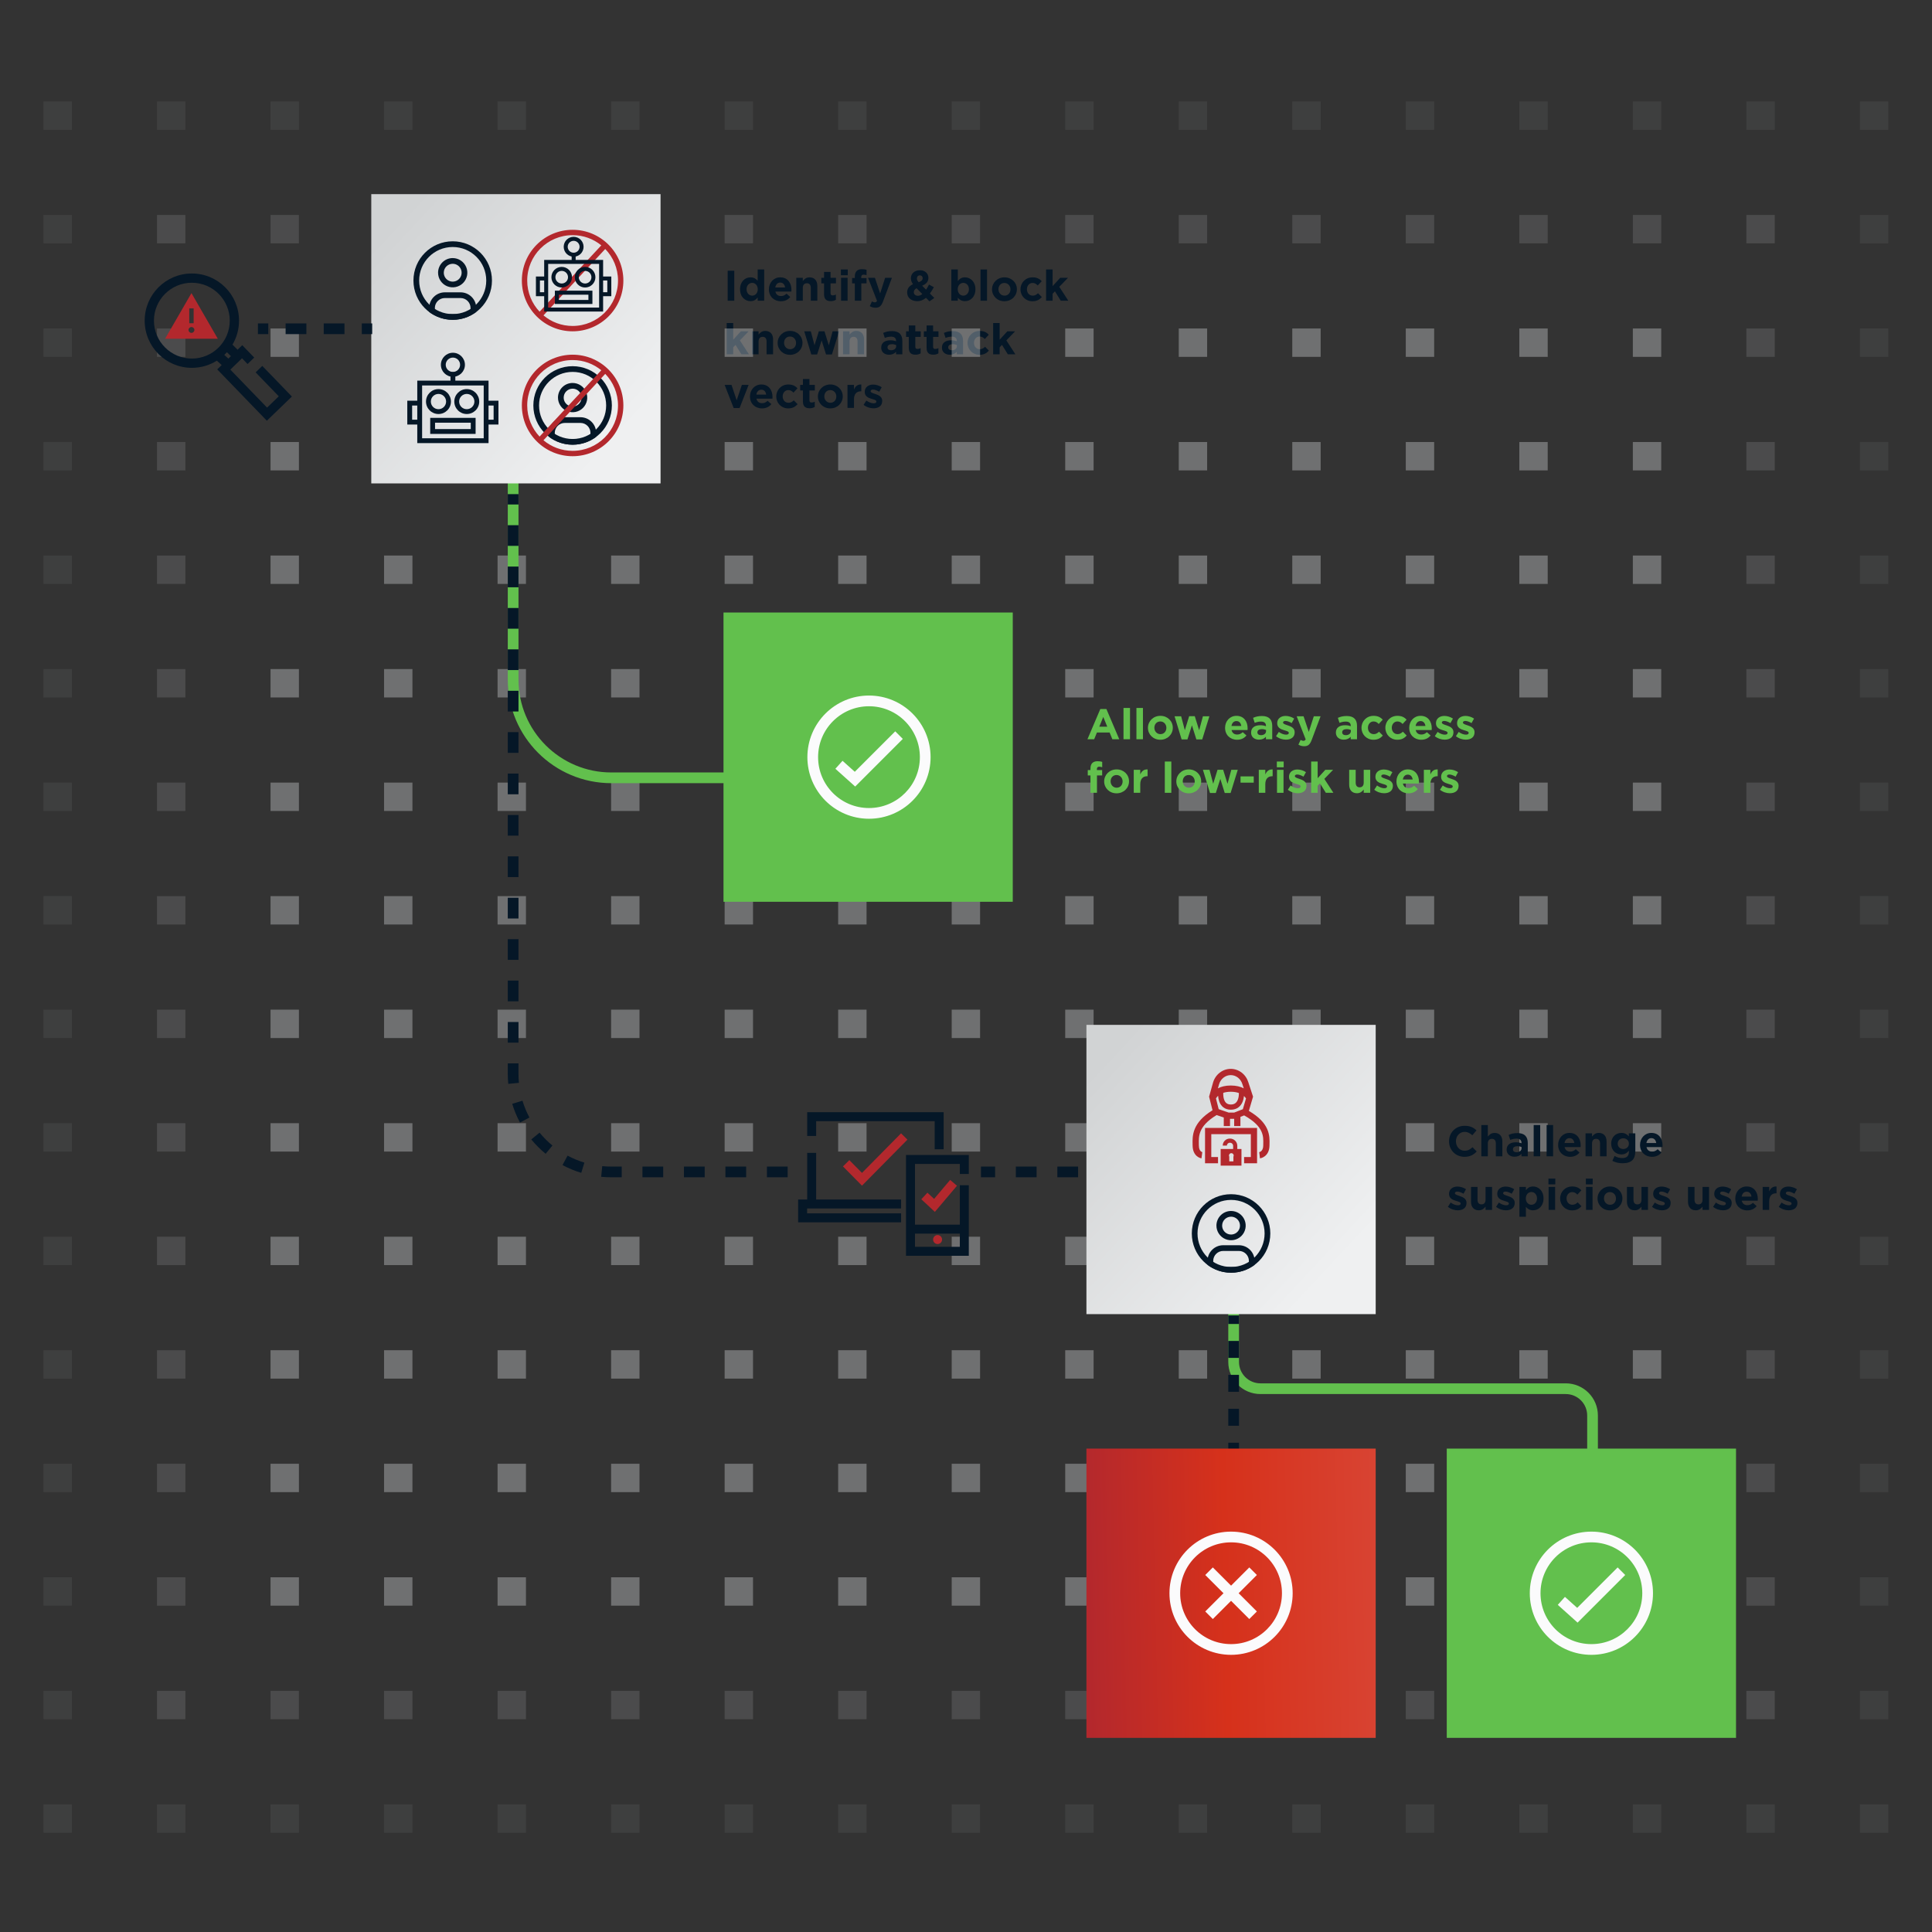 <svg width="541" height="541" viewBox="0 0 541 541" fill="none" xmlns="http://www.w3.org/2000/svg">
<rect x="0" y="0" width="541" height="541" fill="#333333" stroke="none"/>
<g clip-path="url(#clip0_2442_360170)">
<path d="M244.58 114.335C243.68 114.335 242.672 114.035 241.82 113.363L242.6 112.163C243.296 112.667 244.028 112.931 244.628 112.931C245.156 112.931 245.396 112.739 245.396 112.451V112.427C245.396 112.031 244.772 111.899 244.064 111.683C243.164 111.419 242.144 110.999 242.144 109.751V109.727C242.144 108.419 243.2 107.687 244.496 107.687C245.312 107.687 246.2 107.963 246.896 108.431L246.2 109.691C245.564 109.319 244.928 109.091 244.46 109.091C244.016 109.091 243.788 109.283 243.788 109.535V109.559C243.788 109.919 244.4 110.087 245.096 110.327C245.996 110.627 247.04 111.059 247.04 112.235V112.259C247.04 113.687 245.972 114.335 244.58 114.335Z" fill="#051727"/>
<path d="M237.309 114.214V107.782H239.133V109.078C239.505 108.19 240.105 107.614 241.185 107.662V109.57H241.089C239.877 109.57 239.133 110.302 239.133 111.838V114.214H237.309Z" fill="#051727"/>
<path d="M232.495 114.358C230.503 114.358 229.027 112.882 229.027 111.034V111.01C229.027 109.162 230.515 107.662 232.519 107.662C234.511 107.662 235.987 109.138 235.987 110.986V111.01C235.987 112.858 234.499 114.358 232.495 114.358ZM232.519 112.786C233.563 112.786 234.187 111.982 234.187 111.034V111.01C234.187 110.062 233.503 109.234 232.495 109.234C231.451 109.234 230.827 110.038 230.827 110.986V111.01C230.827 111.958 231.511 112.786 232.519 112.786Z" fill="#051727"/>
<path d="M226.707 114.322C225.591 114.322 224.835 113.878 224.835 112.39V109.342H224.067V107.782H224.835V106.138H226.659V107.782H228.171V109.342H226.659V112.09C226.659 112.51 226.839 112.714 227.247 112.714C227.583 112.714 227.883 112.63 228.147 112.486V113.95C227.763 114.178 227.319 114.322 226.707 114.322Z" fill="#051727"/>
<path d="M220.715 114.358C218.783 114.358 217.367 112.87 217.367 111.034V111.01C217.367 109.174 218.771 107.662 220.739 107.662C221.951 107.662 222.707 108.07 223.307 108.742L222.191 109.942C221.783 109.51 221.375 109.234 220.727 109.234C219.815 109.234 219.167 110.038 219.167 110.986V111.01C219.167 111.994 219.803 112.786 220.799 112.786C221.411 112.786 221.831 112.522 222.275 112.102L223.343 113.182C222.719 113.866 221.999 114.358 220.715 114.358Z" fill="#051727"/>
<path d="M213.368 114.358C211.436 114.358 210.008 113.002 210.008 111.034V111.01C210.008 109.174 211.316 107.662 213.188 107.662C215.336 107.662 216.32 109.33 216.32 111.154C216.32 111.298 216.308 111.466 216.296 111.634H211.82C212 112.462 212.576 112.894 213.392 112.894C214.004 112.894 214.448 112.702 214.952 112.234L215.996 113.158C215.396 113.902 214.532 114.358 213.368 114.358ZM211.796 110.494H214.544C214.436 109.678 213.956 109.126 213.188 109.126C212.432 109.126 211.94 109.666 211.796 110.494Z" fill="#051727"/>
<path d="M205.444 114.262L202.912 107.782H204.844L206.284 112.09L207.736 107.782H209.632L207.1 114.262H205.444Z" fill="#051727"/>
<path d="M278.102 99.214V90.454H279.926V95.122L282.062 92.782H284.246L281.798 95.314L284.33 99.214H282.218L280.574 96.574L279.926 97.258V99.214H278.102Z" fill="#051727"/>
<path d="M274.282 99.358C272.35 99.358 270.934 97.87 270.934 96.034V96.01C270.934 94.174 272.338 92.662 274.306 92.662C275.518 92.662 276.274 93.07 276.874 93.742L275.758 94.942C275.35 94.51 274.942 94.234 274.294 94.234C273.382 94.234 272.734 95.038 272.734 95.986V96.01C272.734 96.994 273.37 97.786 274.366 97.786C274.978 97.786 275.398 97.522 275.842 97.102L276.91 98.182C276.286 98.866 275.566 99.358 274.282 99.358Z" fill="#051727"/>
<path d="M265.969 99.334C264.757 99.334 263.761 98.638 263.761 97.366V97.342C263.761 95.938 264.829 95.29 266.353 95.29C267.001 95.29 267.469 95.398 267.925 95.554V95.446C267.925 94.69 267.457 94.27 266.545 94.27C265.849 94.27 265.357 94.402 264.769 94.618L264.313 93.226C265.021 92.914 265.717 92.71 266.809 92.71C267.805 92.71 268.525 92.974 268.981 93.43C269.461 93.91 269.677 94.618 269.677 95.482V99.214H267.913V98.518C267.469 99.01 266.857 99.334 265.969 99.334ZM266.521 98.074C267.373 98.074 267.949 97.606 267.949 96.946V96.622C267.637 96.478 267.229 96.382 266.785 96.382C266.005 96.382 265.525 96.694 265.525 97.27V97.294C265.525 97.786 265.933 98.074 266.521 98.074Z" fill="#051727"/>
<path d="M261.336 99.322C260.22 99.322 259.464 98.878 259.464 97.39V94.342H258.696V92.782H259.464V91.138H261.288V92.782H262.8V94.342H261.288V97.09C261.288 97.51 261.468 97.714 261.876 97.714C262.212 97.714 262.512 97.63 262.776 97.486V98.95C262.392 99.178 261.948 99.322 261.336 99.322Z" fill="#051727"/>
<path d="M256.356 99.322C255.24 99.322 254.484 98.878 254.484 97.39V94.342H253.716V92.782H254.484V91.138H256.308V92.782H257.82V94.342H256.308V97.09C256.308 97.51 256.488 97.714 256.896 97.714C257.232 97.714 257.532 97.63 257.796 97.486V98.95C257.412 99.178 256.968 99.322 256.356 99.322Z" fill="#051727"/>
<path d="M248.965 99.334C247.753 99.334 246.757 98.638 246.757 97.366V97.342C246.757 95.938 247.825 95.29 249.349 95.29C249.997 95.29 250.465 95.398 250.921 95.554V95.446C250.921 94.69 250.453 94.27 249.541 94.27C248.845 94.27 248.353 94.402 247.765 94.618L247.309 93.226C248.017 92.914 248.713 92.71 249.805 92.71C250.801 92.71 251.521 92.974 251.977 93.43C252.457 93.91 252.673 94.618 252.673 95.482V99.214H250.909V98.518C250.465 99.01 249.853 99.334 248.965 99.334ZM249.517 98.074C250.369 98.074 250.945 97.606 250.945 96.946V96.622C250.633 96.478 250.225 96.382 249.781 96.382C249.001 96.382 248.521 96.694 248.521 97.27V97.294C248.521 97.786 248.929 98.074 249.517 98.074Z" fill="#051727"/>
<path d="M236.066 99.214V92.782H237.89V93.694C238.31 93.154 238.85 92.662 239.774 92.662C241.154 92.662 241.958 93.574 241.958 95.05V99.214H240.134V95.626C240.134 94.762 239.726 94.318 239.03 94.318C238.334 94.318 237.89 94.762 237.89 95.626V99.214H236.066Z" fill="#051727"/>
<path d="M227.182 99.262L225.202 92.782H227.05L228.082 96.682L229.294 92.758H230.866L232.09 96.694L233.146 92.782H234.958L232.954 99.262H231.31L230.074 95.314L228.814 99.262H227.182Z" fill="#051727"/>
<path d="M221.222 99.358C219.23 99.358 217.754 97.882 217.754 96.034V96.01C217.754 94.162 219.242 92.662 221.246 92.662C223.238 92.662 224.714 94.138 224.714 95.986V96.01C224.714 97.858 223.226 99.358 221.222 99.358ZM221.246 97.786C222.29 97.786 222.914 96.982 222.914 96.034V96.01C222.914 95.062 222.23 94.234 221.222 94.234C220.178 94.234 219.554 95.038 219.554 95.986V96.01C219.554 96.958 220.238 97.786 221.246 97.786Z" fill="#051727"/>
<path d="M210.59 99.214V92.782H212.414V93.694C212.834 93.154 213.374 92.662 214.298 92.662C215.678 92.662 216.482 93.574 216.482 95.05V99.214H214.658V95.626C214.658 94.762 214.25 94.318 213.554 94.318C212.858 94.318 212.414 94.762 212.414 95.626V99.214H210.59Z" fill="#051727"/>
<path d="M203.488 99.214V90.454H205.312V95.122L207.448 92.782H209.632L207.184 95.314L209.716 99.214H207.604L205.96 96.574L205.312 97.258V99.214H203.488Z" fill="#051727"/>
<path d="M292.926 84.214V75.454H294.75V80.122L296.886 77.782H299.07L296.622 80.314L299.154 84.214H297.042L295.398 81.574L294.75 82.258V84.214H292.926Z" fill="#051727"/>
<path d="M289.106 84.358C287.174 84.358 285.758 82.87 285.758 81.034V81.01C285.758 79.174 287.162 77.662 289.13 77.662C290.342 77.662 291.098 78.07 291.698 78.742L290.582 79.942C290.174 79.51 289.766 79.234 289.118 79.234C288.206 79.234 287.558 80.038 287.558 80.986V81.01C287.558 81.994 288.194 82.786 289.19 82.786C289.802 82.786 290.222 82.522 290.666 82.102L291.734 83.182C291.11 83.866 290.39 84.358 289.106 84.358Z" fill="#051727"/>
<path d="M281.257 84.358C279.265 84.358 277.789 82.882 277.789 81.034V81.01C277.789 79.162 279.277 77.662 281.281 77.662C283.273 77.662 284.749 79.138 284.749 80.986V81.01C284.749 82.858 283.261 84.358 281.257 84.358ZM281.281 82.786C282.325 82.786 282.949 81.982 282.949 81.034V81.01C282.949 80.062 282.265 79.234 281.257 79.234C280.213 79.234 279.589 80.038 279.589 80.986V81.01C279.589 81.958 280.273 82.786 281.281 82.786Z" fill="#051727"/>
<path d="M274.564 84.214V75.454H276.388V84.214H274.564Z" fill="#051727"/>
<path d="M270.211 84.334C269.239 84.334 268.639 83.89 268.207 83.374V84.214H266.383V75.454H268.207V78.706C268.651 78.106 269.263 77.662 270.211 77.662C271.711 77.662 273.139 78.838 273.139 80.986V81.01C273.139 83.158 271.735 84.334 270.211 84.334ZM269.743 82.786C270.595 82.786 271.315 82.09 271.315 81.01V80.986C271.315 79.918 270.595 79.21 269.743 79.21C268.891 79.21 268.183 79.918 268.183 80.986V81.01C268.183 82.078 268.891 82.786 269.743 82.786Z" fill="#051727"/>
<path d="M260.273 84.382L259.301 83.398C258.617 83.962 257.813 84.334 256.841 84.334C255.233 84.334 254.021 83.398 254.021 81.91V81.886C254.021 80.818 254.597 80.062 255.653 79.582C255.245 79.006 255.065 78.478 255.065 77.902V77.878C255.065 76.726 255.989 75.67 257.609 75.67C259.037 75.67 259.973 76.606 259.973 77.782V77.806C259.973 78.934 259.253 79.594 258.209 80.002L259.325 81.118C259.601 80.686 259.877 80.194 260.141 79.678L261.497 80.422C261.173 81.01 260.813 81.634 260.393 82.198L261.629 83.434L260.273 84.382ZM257.249 79.03C257.981 78.754 258.365 78.442 258.365 77.914V77.89C258.365 77.41 258.041 77.11 257.573 77.11C257.081 77.11 256.757 77.458 256.757 77.962V77.986C256.757 78.358 256.901 78.634 257.249 79.03ZM257.057 82.822C257.477 82.822 257.885 82.642 258.269 82.342L256.661 80.71C256.109 80.998 255.881 81.406 255.881 81.814V81.838C255.881 82.426 256.373 82.822 257.057 82.822Z" fill="#051727"/>
<path d="M246.457 82.162L247.861 77.782H249.757L247.285 84.37C246.793 85.678 246.265 86.17 245.173 86.17C244.513 86.17 244.021 86.002 243.553 85.726L244.165 84.406C244.405 84.55 244.705 84.658 244.945 84.658C245.257 84.658 245.425 84.562 245.581 84.238L243.061 77.782H244.993L246.457 82.162Z" fill="#051727"/>
<path d="M239.366 84.214V79.342H238.61V77.842H239.366V77.434C239.366 76.726 239.546 76.21 239.882 75.874C240.218 75.538 240.71 75.37 241.358 75.37C241.934 75.37 242.318 75.442 242.654 75.55V77.062C242.39 76.966 242.138 76.906 241.826 76.906C241.406 76.906 241.166 77.122 241.166 77.602V77.854H242.642V79.342H241.19V84.214H239.366Z" fill="#051727"/>
<path d="M235.47 77.074V75.454H237.39V77.074H235.47ZM235.518 84.214V77.782H237.342V84.214H235.518Z" fill="#051727"/>
<path d="M232.625 84.322C231.509 84.322 230.753 83.878 230.753 82.39V79.342H229.985V77.782H230.753V76.138H232.577V77.782H234.089V79.342H232.577V82.09C232.577 82.51 232.757 82.714 233.165 82.714C233.501 82.714 233.801 82.63 234.065 82.486V83.95C233.681 84.178 233.237 84.322 232.625 84.322Z" fill="#051727"/>
<path d="M222.977 84.214V77.782H224.801V78.694C225.221 78.154 225.761 77.662 226.685 77.662C228.065 77.662 228.869 78.574 228.869 80.05V84.214H227.045V80.626C227.045 79.762 226.637 79.318 225.941 79.318C225.245 79.318 224.801 79.762 224.801 80.626V84.214H222.977Z" fill="#051727"/>
<path d="M218.665 84.358C216.733 84.358 215.305 83.002 215.305 81.034V81.01C215.305 79.174 216.613 77.662 218.485 77.662C220.633 77.662 221.617 79.33 221.617 81.154C221.617 81.298 221.605 81.466 221.593 81.634H217.117C217.297 82.462 217.873 82.894 218.689 82.894C219.301 82.894 219.745 82.702 220.249 82.234L221.293 83.158C220.693 83.902 219.829 84.358 218.665 84.358ZM217.093 80.494H219.841C219.733 79.678 219.253 79.126 218.485 79.126C217.729 79.126 217.237 79.666 217.093 80.494Z" fill="#051727"/>
<path d="M210.159 84.334C208.659 84.334 207.231 83.158 207.231 81.01V80.986C207.231 78.838 208.635 77.662 210.159 77.662C211.131 77.662 211.731 78.106 212.163 78.622V75.454H213.987V84.214H212.163V83.29C211.719 83.89 211.107 84.334 210.159 84.334ZM210.627 82.786C211.479 82.786 212.187 82.078 212.187 81.01V80.986C212.187 79.918 211.479 79.21 210.627 79.21C209.775 79.21 209.055 79.906 209.055 80.986V81.01C209.055 82.078 209.775 82.786 210.627 82.786Z" fill="#051727"/>
<path d="M203.764 84.215V75.814H205.612V84.215H203.764Z" fill="#051727"/>
<g style="mix-blend-mode:multiply" opacity="0.35">
<rect opacity="0.2" x="12.173" y="28.402" width="7.948" height="7.948" fill="#E0E2E4"/>
<rect opacity="0.2" x="12.173" y="60.194" width="7.948" height="7.948" fill="#E0E2E4"/>
<rect opacity="0.2" x="12.173" y="91.983" width="7.948" height="7.948" fill="#E0E2E4"/>
<rect opacity="0.2" x="12.173" y="123.772" width="7.948" height="7.948" fill="#E0E2E4"/>
<rect opacity="0.2" x="12.173" y="155.562" width="7.948" height="7.948" fill="#E0E2E4"/>
<rect opacity="0.2" x="12.173" y="187.353" width="7.948" height="7.948" fill="#E0E2E4"/>
<rect opacity="0.2" x="12.173" y="219.142" width="7.948" height="7.948" fill="#E0E2E4"/>
<rect opacity="0.2" x="12.173" y="250.934" width="7.948" height="7.948" fill="#E0E2E4"/>
<rect opacity="0.2" x="12.173" y="282.723" width="7.948" height="7.948" fill="#E0E2E4"/>
<rect opacity="0.2" x="12.173" y="314.515" width="7.948" height="7.948" fill="#E0E2E4"/>
<rect opacity="0.2" x="12.173" y="346.303" width="7.948" height="7.948" fill="#E0E2E4"/>
<rect opacity="0.2" x="12.173" y="378.092" width="7.948" height="7.948" fill="#E0E2E4"/>
<rect opacity="0.2" x="12.173" y="409.884" width="7.948" height="7.948" fill="#E0E2E4"/>
<rect opacity="0.2" x="12.173" y="441.673" width="7.948" height="7.948" fill="#E0E2E4"/>
<rect opacity="0.2" x="12.173" y="473.462" width="7.948" height="7.948" fill="#E0E2E4"/>
<rect opacity="0.2" x="12.173" y="505.254" width="7.948" height="7.948" fill="#E0E2E4"/>
<rect opacity="0.2" x="43.962" y="28.402" width="7.948" height="7.948" fill="#E0E2E4"/>
<rect opacity="0.4" x="43.962" y="60.194" width="7.948" height="7.948" fill="#E0E2E4"/>
<rect opacity="0.4" x="43.962" y="91.983" width="7.948" height="7.948" fill="#E0E2E4"/>
<rect opacity="0.4" x="43.962" y="123.772" width="7.948" height="7.948" fill="#E0E2E4"/>
<rect opacity="0.4" x="43.962" y="155.562" width="7.948" height="7.948" fill="#E0E2E4"/>
<rect opacity="0.4" x="43.962" y="187.353" width="7.948" height="7.948" fill="#E0E2E4"/>
<rect opacity="0.4" x="43.962" y="219.142" width="7.948" height="7.948" fill="#E0E2E4"/>
<rect opacity="0.4" x="43.962" y="250.934" width="7.948" height="7.948" fill="#E0E2E4"/>
<rect opacity="0.4" x="43.962" y="282.723" width="7.948" height="7.948" fill="#E0E2E4"/>
<rect opacity="0.4" x="43.962" y="314.515" width="7.948" height="7.948" fill="#E0E2E4"/>
<rect opacity="0.4" x="43.962" y="346.303" width="7.948" height="7.948" fill="#E0E2E4"/>
<rect opacity="0.4" x="43.962" y="378.092" width="7.948" height="7.948" fill="#E0E2E4"/>
<rect opacity="0.4" x="43.962" y="409.884" width="7.948" height="7.948" fill="#E0E2E4"/>
<rect opacity="0.4" x="43.962" y="441.673" width="7.948" height="7.948" fill="#E0E2E4"/>
<rect opacity="0.4" x="43.962" y="473.462" width="7.948" height="7.948" fill="#E0E2E4"/>
<rect opacity="0.2" x="43.962" y="505.254" width="7.948" height="7.948" fill="#E0E2E4"/>
<rect opacity="0.2" x="75.754" y="28.402" width="7.948" height="7.948" fill="#E0E2E4"/>
<rect opacity="0.4" x="75.754" y="60.194" width="7.948" height="7.948" fill="#E0E2E4"/>
<rect x="75.754" y="91.983" width="7.948" height="7.948" fill="#E0E2E4"/>
<rect x="75.754" y="123.772" width="7.948" height="7.948" fill="#E0E2E4"/>
<rect x="75.754" y="155.562" width="7.948" height="7.948" fill="#E0E2E4"/>
<rect x="75.754" y="187.353" width="7.948" height="7.948" fill="#E0E2E4"/>
<rect x="75.754" y="219.142" width="7.948" height="7.948" fill="#E0E2E4"/>
<rect x="75.754" y="250.934" width="7.948" height="7.948" fill="#E0E2E4"/>
<rect x="75.754" y="282.723" width="7.948" height="7.948" fill="#E0E2E4"/>
<rect x="75.754" y="314.515" width="7.948" height="7.948" fill="#E0E2E4"/>
<rect x="75.754" y="346.303" width="7.948" height="7.948" fill="#E0E2E4"/>
<rect x="75.754" y="378.092" width="7.948" height="7.948" fill="#E0E2E4"/>
<rect x="75.754" y="409.884" width="7.948" height="7.948" fill="#E0E2E4"/>
<rect x="75.754" y="441.673" width="7.948" height="7.948" fill="#E0E2E4"/>
<rect opacity="0.4" x="75.754" y="473.462" width="7.948" height="7.948" fill="#E0E2E4"/>
<rect opacity="0.2" x="75.754" y="505.254" width="7.948" height="7.948" fill="#E0E2E4"/>
<rect opacity="0.2" x="107.543" y="28.402" width="7.948" height="7.948" fill="#E0E2E4"/>
<rect opacity="0.4" x="107.543" y="60.194" width="7.948" height="7.948" fill="#E0E2E4"/>
<rect x="107.543" y="91.983" width="7.948" height="7.948" fill="#E0E2E4"/>
<rect x="107.543" y="123.772" width="7.948" height="7.948" fill="#E0E2E4"/>
<rect x="107.543" y="155.562" width="7.948" height="7.948" fill="#E0E2E4"/>
<rect x="107.543" y="187.353" width="7.948" height="7.948" fill="#E0E2E4"/>
<rect x="107.543" y="219.142" width="7.948" height="7.948" fill="#E0E2E4"/>
<rect x="107.543" y="250.934" width="7.948" height="7.948" fill="#E0E2E4"/>
<rect x="107.543" y="282.723" width="7.948" height="7.948" fill="#E0E2E4"/>
<rect x="107.543" y="314.515" width="7.948" height="7.948" fill="#E0E2E4"/>
<rect x="107.543" y="346.303" width="7.948" height="7.948" fill="#E0E2E4"/>
<rect x="107.543" y="378.092" width="7.948" height="7.948" fill="#E0E2E4"/>
<rect x="107.543" y="409.884" width="7.948" height="7.948" fill="#E0E2E4"/>
<rect x="107.543" y="441.673" width="7.948" height="7.948" fill="#E0E2E4"/>
<rect opacity="0.4" x="107.543" y="473.462" width="7.948" height="7.948" fill="#E0E2E4"/>
<rect opacity="0.2" x="107.543" y="505.254" width="7.948" height="7.948" fill="#E0E2E4"/>
<rect opacity="0.2" x="139.332" y="28.402" width="7.948" height="7.948" fill="#E0E2E4"/>
<rect opacity="0.4" x="139.332" y="60.194" width="7.948" height="7.948" fill="#E0E2E4"/>
<rect x="139.332" y="91.983" width="7.948" height="7.948" fill="#E0E2E4"/>
<rect x="139.332" y="123.772" width="7.948" height="7.948" fill="#E0E2E4"/>
<rect x="139.332" y="155.562" width="7.948" height="7.948" fill="#E0E2E4"/>
<rect x="139.332" y="187.353" width="7.948" height="7.948" fill="#E0E2E4"/>
<rect x="139.332" y="219.142" width="7.948" height="7.948" fill="#E0E2E4"/>
<rect x="139.332" y="250.934" width="7.948" height="7.948" fill="#E0E2E4"/>
<rect x="139.332" y="282.723" width="7.948" height="7.948" fill="#E0E2E4"/>
<rect x="139.332" y="314.515" width="7.948" height="7.948" fill="#E0E2E4"/>
<rect x="139.332" y="346.303" width="7.948" height="7.948" fill="#E0E2E4"/>
<rect x="139.332" y="378.092" width="7.948" height="7.948" fill="#E0E2E4"/>
<rect x="139.332" y="409.884" width="7.948" height="7.948" fill="#E0E2E4"/>
<rect x="139.332" y="441.673" width="7.948" height="7.948" fill="#E0E2E4"/>
<rect opacity="0.4" x="139.332" y="473.462" width="7.948" height="7.948" fill="#E0E2E4"/>
<rect opacity="0.2" x="139.332" y="505.254" width="7.948" height="7.948" fill="#E0E2E4"/>
<rect opacity="0.2" x="171.123" y="28.402" width="7.948" height="7.948" fill="#E0E2E4"/>
<rect opacity="0.4" x="171.123" y="60.194" width="7.948" height="7.948" fill="#E0E2E4"/>
<rect x="171.123" y="91.983" width="7.948" height="7.948" fill="#E0E2E4"/>
<rect x="171.123" y="123.772" width="7.948" height="7.948" fill="#E0E2E4"/>
<rect x="171.123" y="155.562" width="7.948" height="7.948" fill="#E0E2E4"/>
<rect x="171.123" y="187.353" width="7.948" height="7.948" fill="#E0E2E4"/>
<rect x="171.123" y="219.142" width="7.948" height="7.948" fill="#E0E2E4"/>
<rect x="171.123" y="250.934" width="7.948" height="7.948" fill="#E0E2E4"/>
<rect x="171.123" y="282.723" width="7.948" height="7.948" fill="#E0E2E4"/>
<rect x="171.123" y="314.515" width="7.948" height="7.948" fill="#E0E2E4"/>
<rect x="171.123" y="346.303" width="7.948" height="7.948" fill="#E0E2E4"/>
<rect x="171.123" y="378.092" width="7.948" height="7.948" fill="#E0E2E4"/>
<rect x="171.123" y="409.884" width="7.948" height="7.948" fill="#E0E2E4"/>
<rect x="171.123" y="441.673" width="7.948" height="7.948" fill="#E0E2E4"/>
<rect opacity="0.4" x="171.123" y="473.462" width="7.948" height="7.948" fill="#E0E2E4"/>
<rect opacity="0.2" x="171.123" y="505.254" width="7.948" height="7.948" fill="#E0E2E4"/>
<rect opacity="0.2" x="202.912" y="28.402" width="7.948" height="7.948" fill="#E0E2E4"/>
<rect opacity="0.4" x="202.912" y="60.194" width="7.948" height="7.948" fill="#E0E2E4"/>
<rect x="202.912" y="91.983" width="7.948" height="7.948" fill="#E0E2E4"/>
<rect x="202.912" y="123.772" width="7.948" height="7.948" fill="#E0E2E4"/>
<rect x="202.912" y="155.562" width="7.948" height="7.948" fill="#E0E2E4"/>
<rect x="202.912" y="187.353" width="7.948" height="7.948" fill="#E0E2E4"/>
<rect x="202.912" y="219.142" width="7.948" height="7.948" fill="#E0E2E4"/>
<rect x="202.912" y="250.934" width="7.948" height="7.948" fill="#E0E2E4"/>
<rect x="202.912" y="282.723" width="7.948" height="7.948" fill="#E0E2E4"/>
<rect x="202.912" y="314.515" width="7.948" height="7.948" fill="#E0E2E4"/>
<rect x="202.912" y="346.303" width="7.948" height="7.948" fill="#E0E2E4"/>
<rect x="202.912" y="378.092" width="7.948" height="7.948" fill="#E0E2E4"/>
<rect x="202.912" y="409.884" width="7.948" height="7.948" fill="#E0E2E4"/>
<rect x="202.912" y="441.673" width="7.948" height="7.948" fill="#E0E2E4"/>
<rect opacity="0.4" x="202.912" y="473.462" width="7.948" height="7.948" fill="#E0E2E4"/>
<rect opacity="0.2" x="202.912" y="505.254" width="7.948" height="7.948" fill="#E0E2E4"/>
<rect opacity="0.2" x="234.704" y="28.402" width="7.948" height="7.948" fill="#E0E2E4"/>
<rect opacity="0.4" x="234.704" y="60.194" width="7.948" height="7.948" fill="#E0E2E4"/>
<rect x="234.704" y="91.983" width="7.948" height="7.948" fill="#E0E2E4"/>
<rect x="234.704" y="123.772" width="7.948" height="7.948" fill="#E0E2E4"/>
<rect x="234.704" y="155.562" width="7.948" height="7.948" fill="#E0E2E4"/>
<rect x="234.704" y="187.353" width="7.948" height="7.948" fill="#E0E2E4"/>
<rect x="234.704" y="219.142" width="7.948" height="7.948" fill="#E0E2E4"/>
<rect x="234.704" y="250.934" width="7.948" height="7.948" fill="#E0E2E4"/>
<rect x="234.704" y="282.723" width="7.948" height="7.948" fill="#E0E2E4"/>
<rect x="234.704" y="314.515" width="7.948" height="7.948" fill="#E0E2E4"/>
<rect x="234.704" y="346.303" width="7.948" height="7.948" fill="#E0E2E4"/>
<rect x="234.704" y="378.092" width="7.948" height="7.948" fill="#E0E2E4"/>
<rect x="234.704" y="409.884" width="7.948" height="7.948" fill="#E0E2E4"/>
<rect x="234.704" y="441.673" width="7.948" height="7.948" fill="#E0E2E4"/>
<rect opacity="0.4" x="234.704" y="473.462" width="7.948" height="7.948" fill="#E0E2E4"/>
<rect opacity="0.2" x="234.704" y="505.254" width="7.948" height="7.948" fill="#E0E2E4"/>
<rect opacity="0.2" x="266.496" y="28.402" width="7.948" height="7.948" fill="#E0E2E4"/>
<rect opacity="0.4" x="266.496" y="60.194" width="7.948" height="7.948" fill="#E0E2E4"/>
<rect x="266.496" y="91.983" width="7.948" height="7.948" fill="#E0E2E4"/>
<rect x="266.496" y="123.772" width="7.948" height="7.948" fill="#E0E2E4"/>
<rect x="266.496" y="155.562" width="7.948" height="7.948" fill="#E0E2E4"/>
<rect x="266.496" y="187.353" width="7.948" height="7.948" fill="#E0E2E4"/>
<rect x="266.496" y="219.142" width="7.948" height="7.948" fill="#E0E2E4"/>
<rect x="266.496" y="250.934" width="7.948" height="7.948" fill="#E0E2E4"/>
<rect x="266.496" y="282.723" width="7.948" height="7.948" fill="#E0E2E4"/>
<rect x="266.496" y="314.515" width="7.948" height="7.948" fill="#E0E2E4"/>
<rect x="266.496" y="346.303" width="7.948" height="7.948" fill="#E0E2E4"/>
<rect x="266.496" y="378.092" width="7.948" height="7.948" fill="#E0E2E4"/>
<rect x="266.496" y="409.884" width="7.948" height="7.948" fill="#E0E2E4"/>
<rect x="266.496" y="441.673" width="7.948" height="7.948" fill="#E0E2E4"/>
<rect opacity="0.4" x="266.496" y="473.462" width="7.948" height="7.948" fill="#E0E2E4"/>
<rect opacity="0.2" x="266.496" y="505.254" width="7.948" height="7.948" fill="#E0E2E4"/>
<rect opacity="0.2" x="298.282" y="28.402" width="7.948" height="7.948" fill="#E0E2E4"/>
<rect opacity="0.4" x="298.282" y="60.194" width="7.948" height="7.948" fill="#E0E2E4"/>
<rect x="298.282" y="91.983" width="7.948" height="7.948" fill="#E0E2E4"/>
<rect x="298.282" y="123.772" width="7.948" height="7.948" fill="#E0E2E4"/>
<rect x="298.282" y="155.562" width="7.948" height="7.948" fill="#E0E2E4"/>
<rect x="298.282" y="187.353" width="7.948" height="7.948" fill="#E0E2E4"/>
<rect x="298.282" y="219.142" width="7.948" height="7.948" fill="#E0E2E4"/>
<rect x="298.282" y="250.934" width="7.948" height="7.948" fill="#E0E2E4"/>
<rect x="298.282" y="282.723" width="7.948" height="7.948" fill="#E0E2E4"/>
<rect x="298.282" y="314.515" width="7.948" height="7.948" fill="#E0E2E4"/>
<rect x="298.282" y="346.303" width="7.948" height="7.948" fill="#E0E2E4"/>
<rect x="298.282" y="378.092" width="7.948" height="7.948" fill="#E0E2E4"/>
<rect x="298.282" y="409.884" width="7.948" height="7.948" fill="#E0E2E4"/>
<rect x="298.282" y="441.673" width="7.948" height="7.948" fill="#E0E2E4"/>
<rect opacity="0.4" x="298.282" y="473.462" width="7.948" height="7.948" fill="#E0E2E4"/>
<rect opacity="0.2" x="298.282" y="505.254" width="7.948" height="7.948" fill="#E0E2E4"/>
<rect opacity="0.2" x="330.074" y="28.402" width="7.948" height="7.948" fill="#E0E2E4"/>
<rect opacity="0.4" x="330.074" y="60.194" width="7.948" height="7.948" fill="#E0E2E4"/>
<rect x="330.074" y="91.983" width="7.948" height="7.948" fill="#E0E2E4"/>
<rect x="330.074" y="123.772" width="7.948" height="7.948" fill="#E0E2E4"/>
<rect x="330.074" y="155.562" width="7.948" height="7.948" fill="#E0E2E4"/>
<rect x="330.074" y="187.353" width="7.948" height="7.948" fill="#E0E2E4"/>
<rect x="330.074" y="219.142" width="7.948" height="7.948" fill="#E0E2E4"/>
<rect x="330.074" y="250.934" width="7.948" height="7.948" fill="#E0E2E4"/>
<rect x="330.074" y="282.723" width="7.948" height="7.948" fill="#E0E2E4"/>
<rect x="330.074" y="314.515" width="7.948" height="7.948" fill="#E0E2E4"/>
<rect x="330.074" y="346.303" width="7.948" height="7.948" fill="#E0E2E4"/>
<rect x="330.074" y="378.092" width="7.948" height="7.948" fill="#E0E2E4"/>
<rect x="330.074" y="409.884" width="7.948" height="7.948" fill="#E0E2E4"/>
<rect x="330.074" y="441.673" width="7.948" height="7.948" fill="#E0E2E4"/>
<rect opacity="0.4" x="330.074" y="473.462" width="7.948" height="7.948" fill="#E0E2E4"/>
<rect opacity="0.2" x="330.074" y="505.254" width="7.948" height="7.948" fill="#E0E2E4"/>
<rect opacity="0.2" x="361.863" y="28.402" width="7.948" height="7.948" fill="#E0E2E4"/>
<rect opacity="0.4" x="361.863" y="60.194" width="7.948" height="7.948" fill="#E0E2E4"/>
<rect x="361.863" y="91.983" width="7.948" height="7.948" fill="#E0E2E4"/>
<rect x="361.863" y="123.772" width="7.948" height="7.948" fill="#E0E2E4"/>
<rect x="361.863" y="155.562" width="7.948" height="7.948" fill="#E0E2E4"/>
<rect x="361.863" y="187.353" width="7.948" height="7.948" fill="#E0E2E4"/>
<rect x="361.863" y="219.142" width="7.948" height="7.948" fill="#E0E2E4"/>
<rect x="361.863" y="250.934" width="7.948" height="7.948" fill="#E0E2E4"/>
<rect x="361.863" y="282.723" width="7.948" height="7.948" fill="#E0E2E4"/>
<rect x="361.863" y="314.515" width="7.948" height="7.948" fill="#E0E2E4"/>
<rect x="361.863" y="346.303" width="7.948" height="7.948" fill="#E0E2E4"/>
<rect x="361.863" y="378.092" width="7.948" height="7.948" fill="#E0E2E4"/>
<rect x="361.863" y="409.884" width="7.948" height="7.948" fill="#E0E2E4"/>
<rect x="361.863" y="441.673" width="7.948" height="7.948" fill="#E0E2E4"/>
<rect opacity="0.4" x="361.863" y="473.462" width="7.948" height="7.948" fill="#E0E2E4"/>
<rect opacity="0.2" x="361.863" y="505.254" width="7.948" height="7.948" fill="#E0E2E4"/>
<rect opacity="0.2" x="393.651" y="28.402" width="7.948" height="7.948" fill="#E0E2E4"/>
<rect opacity="0.4" x="393.651" y="60.194" width="7.948" height="7.948" fill="#E0E2E4"/>
<rect x="393.651" y="91.983" width="7.948" height="7.948" fill="#E0E2E4"/>
<rect x="393.651" y="123.772" width="7.948" height="7.948" fill="#E0E2E4"/>
<rect x="393.651" y="155.562" width="7.948" height="7.948" fill="#E0E2E4"/>
<rect x="393.651" y="187.353" width="7.948" height="7.948" fill="#E0E2E4"/>
<rect x="393.651" y="219.142" width="7.948" height="7.948" fill="#E0E2E4"/>
<rect x="393.651" y="250.934" width="7.948" height="7.948" fill="#E0E2E4"/>
<rect x="393.651" y="282.723" width="7.948" height="7.948" fill="#E0E2E4"/>
<rect x="393.651" y="314.515" width="7.948" height="7.948" fill="#E0E2E4"/>
<rect x="393.651" y="346.303" width="7.948" height="7.948" fill="#E0E2E4"/>
<rect x="393.651" y="378.092" width="7.948" height="7.948" fill="#E0E2E4"/>
<rect x="393.651" y="409.884" width="7.948" height="7.948" fill="#E0E2E4"/>
<rect x="393.651" y="441.673" width="7.948" height="7.948" fill="#E0E2E4"/>
<rect opacity="0.4" x="393.651" y="473.462" width="7.948" height="7.948" fill="#E0E2E4"/>
<rect opacity="0.2" x="393.651" y="505.254" width="7.948" height="7.948" fill="#E0E2E4"/>
<rect opacity="0.2" x="425.443" y="28.402" width="7.948" height="7.948" fill="#E0E2E4"/>
<rect opacity="0.4" x="425.443" y="60.194" width="7.948" height="7.948" fill="#E0E2E4"/>
<rect x="425.443" y="91.983" width="7.948" height="7.948" fill="#E0E2E4"/>
<rect x="425.443" y="123.772" width="7.948" height="7.948" fill="#E0E2E4"/>
<rect x="425.443" y="155.562" width="7.948" height="7.948" fill="#E0E2E4"/>
<rect x="425.443" y="187.353" width="7.948" height="7.948" fill="#E0E2E4"/>
<rect x="425.443" y="219.142" width="7.948" height="7.948" fill="#E0E2E4"/>
<rect x="425.443" y="250.934" width="7.948" height="7.948" fill="#E0E2E4"/>
<rect x="425.443" y="282.723" width="7.948" height="7.948" fill="#E0E2E4"/>
<rect x="425.443" y="314.515" width="7.948" height="7.948" fill="#E0E2E4"/>
<rect x="425.443" y="346.303" width="7.948" height="7.948" fill="#E0E2E4"/>
<rect x="425.443" y="378.092" width="7.948" height="7.948" fill="#E0E2E4"/>
<rect x="425.443" y="409.884" width="7.948" height="7.948" fill="#E0E2E4"/>
<rect x="425.443" y="441.673" width="7.948" height="7.948" fill="#E0E2E4"/>
<rect opacity="0.4" x="425.443" y="473.462" width="7.948" height="7.948" fill="#E0E2E4"/>
<rect opacity="0.2" x="425.443" y="505.254" width="7.948" height="7.948" fill="#E0E2E4"/>
<rect opacity="0.2" x="457.232" y="28.402" width="7.948" height="7.948" fill="#E0E2E4"/>
<rect opacity="0.4" x="457.232" y="60.194" width="7.948" height="7.948" fill="#E0E2E4"/>
<rect x="457.232" y="91.983" width="7.948" height="7.948" fill="#E0E2E4"/>
<rect x="457.232" y="123.772" width="7.948" height="7.948" fill="#E0E2E4"/>
<rect x="457.232" y="155.562" width="7.948" height="7.948" fill="#E0E2E4"/>
<rect x="457.232" y="187.353" width="7.948" height="7.948" fill="#E0E2E4"/>
<rect x="457.232" y="219.142" width="7.948" height="7.948" fill="#E0E2E4"/>
<rect x="457.232" y="250.934" width="7.948" height="7.948" fill="#E0E2E4"/>
<rect x="457.232" y="282.723" width="7.948" height="7.948" fill="#E0E2E4"/>
<rect x="457.232" y="314.515" width="7.948" height="7.948" fill="#E0E2E4"/>
<rect x="457.232" y="346.303" width="7.948" height="7.948" fill="#E0E2E4"/>
<rect x="457.232" y="378.092" width="7.948" height="7.948" fill="#E0E2E4"/>
<rect x="457.232" y="409.884" width="7.948" height="7.948" fill="#E0E2E4"/>
<rect x="457.232" y="441.673" width="7.948" height="7.948" fill="#E0E2E4"/>
<rect opacity="0.4" x="457.232" y="473.462" width="7.948" height="7.948" fill="#E0E2E4"/>
<rect opacity="0.2" x="457.232" y="505.254" width="7.948" height="7.948" fill="#E0E2E4"/>
<rect opacity="0.2" x="489.024" y="28.402" width="7.948" height="7.948" fill="#E0E2E4"/>
<rect opacity="0.4" x="489.024" y="60.194" width="7.948" height="7.948" fill="#E0E2E4"/>
<rect opacity="0.4" x="489.024" y="91.983" width="7.948" height="7.948" fill="#E0E2E4"/>
<rect opacity="0.4" x="489.024" y="123.772" width="7.948" height="7.948" fill="#E0E2E4"/>
<rect opacity="0.4" x="489.024" y="155.562" width="7.948" height="7.948" fill="#E0E2E4"/>
<rect opacity="0.4" x="489.024" y="187.353" width="7.948" height="7.948" fill="#E0E2E4"/>
<rect opacity="0.4" x="489.024" y="219.142" width="7.948" height="7.948" fill="#E0E2E4"/>
<rect opacity="0.4" x="489.024" y="250.934" width="7.948" height="7.948" fill="#E0E2E4"/>
<rect opacity="0.4" x="489.024" y="282.723" width="7.948" height="7.948" fill="#E0E2E4"/>
<rect opacity="0.4" x="489.024" y="314.515" width="7.948" height="7.948" fill="#E0E2E4"/>
<rect opacity="0.4" x="489.024" y="346.303" width="7.948" height="7.948" fill="#E0E2E4"/>
<rect opacity="0.4" x="489.024" y="378.092" width="7.948" height="7.948" fill="#E0E2E4"/>
<rect opacity="0.4" x="489.024" y="409.884" width="7.948" height="7.948" fill="#E0E2E4"/>
<rect opacity="0.4" x="489.024" y="441.673" width="7.948" height="7.948" fill="#E0E2E4"/>
<rect opacity="0.4" x="489.024" y="473.462" width="7.948" height="7.948" fill="#E0E2E4"/>
<rect opacity="0.2" x="489.024" y="505.254" width="7.948" height="7.948" fill="#E0E2E4"/>
<rect opacity="0.2" x="520.813" y="28.402" width="7.948" height="7.948" fill="#E0E2E4"/>
<rect opacity="0.2" x="520.813" y="60.194" width="7.948" height="7.948" fill="#E0E2E4"/>
<rect opacity="0.2" x="520.813" y="91.983" width="7.948" height="7.948" fill="#E0E2E4"/>
<rect opacity="0.2" x="520.813" y="123.772" width="7.948" height="7.948" fill="#E0E2E4"/>
<rect opacity="0.2" x="520.813" y="155.562" width="7.948" height="7.948" fill="#E0E2E4"/>
<rect opacity="0.2" x="520.813" y="187.353" width="7.948" height="7.948" fill="#E0E2E4"/>
<rect opacity="0.2" x="520.813" y="219.142" width="7.948" height="7.948" fill="#E0E2E4"/>
<rect opacity="0.2" x="520.813" y="250.934" width="7.948" height="7.948" fill="#E0E2E4"/>
<rect opacity="0.2" x="520.813" y="282.723" width="7.948" height="7.948" fill="#E0E2E4"/>
<rect opacity="0.2" x="520.813" y="314.515" width="7.948" height="7.948" fill="#E0E2E4"/>
<rect opacity="0.2" x="520.813" y="346.303" width="7.948" height="7.948" fill="#E0E2E4"/>
<rect opacity="0.2" x="520.813" y="378.092" width="7.948" height="7.948" fill="#E0E2E4"/>
<rect opacity="0.2" x="520.813" y="409.884" width="7.948" height="7.948" fill="#E0E2E4"/>
<rect opacity="0.2" x="520.813" y="441.673" width="7.948" height="7.948" fill="#E0E2E4"/>
<rect opacity="0.2" x="520.813" y="473.462" width="7.948" height="7.948" fill="#E0E2E4"/>
<rect opacity="0.2" x="520.813" y="505.254" width="7.948" height="7.948" fill="#E0E2E4"/>
</g>
<path fill-rule="evenodd" clip-rule="evenodd" d="M343.943 381.364V367.864H346.943V381.364C346.943 384.678 349.63 387.364 352.943 387.364H438.443C443.414 387.364 447.443 391.394 447.443 396.364V406.364H444.443V396.364C444.443 393.051 441.757 390.364 438.443 390.364H352.943C347.973 390.364 343.943 386.335 343.943 381.364Z" fill="#62C04D"/>
<path fill-rule="evenodd" clip-rule="evenodd" d="M343.943 370.739V368.364H346.943V370.739H343.943ZM343.943 380.239V375.489H346.943V380.239H343.943ZM343.943 389.739V384.989H346.943V389.739H343.943ZM343.943 399.239V394.489H346.943V399.239H343.943ZM343.943 406.364V403.989H346.943V406.364H343.943Z" fill="#051727"/>
<path fill-rule="evenodd" clip-rule="evenodd" d="M142.188 190.304V117.804H145.188V190.304C145.188 204.663 156.829 216.304 171.188 216.304H208.002V219.304H171.188C155.172 219.304 142.188 206.32 142.188 190.304Z" fill="#62C04D"/>
<path fill-rule="evenodd" clip-rule="evenodd" d="M142.188 138.364V141.263H145.188V138.364H142.188ZM142.188 147.059V152.856H145.188V147.059H142.188ZM142.188 158.652V164.449H145.188V158.652H142.188ZM142.188 170.245V176.042H145.188V170.245H142.188ZM142.188 181.838V187.635H145.188V181.838H142.188ZM142.188 193.431V199.228H145.188V193.431H142.188ZM142.188 205.024V210.821H145.188V205.024H142.188ZM142.188 216.617V222.414H145.188V216.617H142.188ZM142.188 228.211V234.007H145.188V228.211H142.188ZM142.188 239.804V245.6H145.188V239.804H142.188ZM142.188 251.397V257.193H145.188V251.397H142.188ZM142.188 262.99V268.786H145.188V262.99H142.188ZM142.188 274.583V280.379H145.188V274.583H142.188ZM142.188 286.176V291.972H145.188V286.176H142.188ZM142.188 297.769V300.667C142.188 301.626 142.235 302.574 142.326 303.509L145.312 303.218C145.23 302.379 145.188 301.528 145.188 300.667V297.769H142.188ZM143.43 309.088C143.986 310.923 144.719 312.68 145.608 314.341L148.253 312.925C147.456 311.436 146.799 309.861 146.301 308.218L143.43 309.088ZM148.771 319.066C149.976 320.533 151.323 321.879 152.79 323.085L154.695 320.767C153.378 319.685 152.17 318.477 151.089 317.161L148.771 319.066ZM157.515 326.247C159.175 327.137 160.933 327.87 162.768 328.425L163.638 325.554C161.994 325.056 160.42 324.4 158.931 323.603L157.515 326.247ZM168.347 329.53C169.282 329.621 170.23 329.667 171.188 329.667H174.093V326.667H171.188C170.327 326.667 169.476 326.625 168.637 326.544L168.347 329.53ZM179.902 329.667H185.71V326.667H179.902V329.667ZM191.519 329.667H197.328V326.667H191.519V329.667ZM203.137 329.667H208.946V326.667H203.137V329.667ZM214.754 329.667H220.563V326.667H214.754V329.667ZM274.688 329.667H278.651V326.667H274.688V329.667ZM284.46 329.667H290.269V326.667H284.46V329.667ZM296.078 329.667H301.886V326.667H296.078V329.667ZM307.695 329.667H313.504V326.667H307.695V329.667ZM319.313 329.667H322.217V326.667H319.313V329.667Z" fill="#051727"/>
<path d="M304.223 286.984H385.223V367.984H304.223V286.984Z" fill="url(#paint0_linear_2442_360170)"/>
<path d="M304.223 405.637H385.223V486.637H304.223V405.637Z" fill="url(#paint1_linear_2442_360170)"/>
<path d="M405.123 405.637H486.123V486.637H405.123V405.637Z" fill="#62C04D"/>
<path d="M202.596 171.516H283.596V252.516H202.596V171.516Z" fill="#62C04D"/>
<path fill-rule="evenodd" clip-rule="evenodd" d="M243.334 226.266C251.204 226.266 257.584 219.886 257.584 212.016C257.584 204.146 251.204 197.766 243.334 197.766C235.464 197.766 229.084 204.146 229.084 212.016C229.084 219.886 235.464 226.266 243.334 226.266ZM243.334 229.266C252.861 229.266 260.584 221.543 260.584 212.016C260.584 202.489 252.861 194.766 243.334 194.766C233.807 194.766 226.084 202.489 226.084 212.016C226.084 221.543 233.807 229.266 243.334 229.266Z" fill="#FBFBFC"/>
<path fill-rule="evenodd" clip-rule="evenodd" d="M239.357 216.116L250.684 204.789L252.805 206.91L239.469 220.247L233.923 215.272L235.926 213.039L239.357 216.116Z" fill="#FBFBFC"/>
<path fill-rule="evenodd" clip-rule="evenodd" d="M445.623 460.387C453.493 460.387 459.873 454.007 459.873 446.137C459.873 438.267 453.493 431.887 445.623 431.887C437.753 431.887 431.373 438.267 431.373 446.137C431.373 454.007 437.753 460.387 445.623 460.387ZM445.623 463.387C455.15 463.387 462.873 455.664 462.873 446.137C462.873 436.61 455.15 428.887 445.623 428.887C436.096 428.887 428.373 436.61 428.373 446.137C428.373 455.664 436.096 463.387 445.623 463.387Z" fill="#FBFBFC"/>
<path fill-rule="evenodd" clip-rule="evenodd" d="M441.646 450.237L452.973 438.91L455.094 441.031L441.758 454.368L436.212 449.393L438.215 447.16L441.646 450.237Z" fill="#FBFBFC"/>
<path d="M304.511 207.002H306.395L307.163 205.118H310.715L311.483 207.002H313.415L309.815 198.542H308.111L304.511 207.002ZM307.823 203.486L308.939 200.762L310.055 203.486H307.823Z" fill="#62C04D"/>
<path d="M314.603 207.002H316.427V198.242H314.603V207.002Z" fill="#62C04D"/>
<path d="M318.224 207.002H320.048V198.242H318.224V207.002Z" fill="#62C04D"/>
<path d="M324.917 207.146C326.921 207.146 328.409 205.646 328.409 203.798V203.774C328.409 201.926 326.933 200.45 324.941 200.45C322.937 200.45 321.449 201.95 321.449 203.798V203.822C321.449 205.67 322.925 207.146 324.917 207.146ZM324.941 205.574C323.933 205.574 323.249 204.746 323.249 203.798V203.774C323.249 202.826 323.873 202.022 324.917 202.022C325.925 202.022 326.609 202.85 326.609 203.798V203.822C326.609 204.77 325.985 205.574 324.941 205.574Z" fill="#62C04D"/>
<path d="M330.877 207.05H332.509L333.769 203.102L335.005 207.05H336.649L338.653 200.57H336.841L335.785 204.482L334.561 200.546H332.989L331.777 204.47L330.745 200.57H328.897L330.877 207.05Z" fill="#62C04D"/>
<path d="M346.407 207.146C347.571 207.146 348.435 206.69 349.035 205.946L347.991 205.022C347.487 205.49 347.043 205.682 346.431 205.682C345.615 205.682 345.039 205.25 344.859 204.422H349.335C349.347 204.254 349.359 204.086 349.359 203.942C349.359 202.118 348.375 200.45 346.227 200.45C344.355 200.45 343.047 201.962 343.047 203.798V203.822C343.047 205.79 344.475 207.146 346.407 207.146ZM344.835 203.282C344.979 202.454 345.471 201.914 346.227 201.914C346.995 201.914 347.475 202.466 347.583 203.282H344.835Z" fill="#62C04D"/>
<path d="M352.542 207.122C353.43 207.122 354.042 206.798 354.486 206.306V207.002H356.25V203.27C356.25 202.406 356.034 201.698 355.554 201.218C355.098 200.762 354.378 200.498 353.382 200.498C352.29 200.498 351.594 200.702 350.886 201.014L351.342 202.406C351.93 202.19 352.422 202.058 353.118 202.058C354.03 202.058 354.498 202.478 354.498 203.234V203.342C354.042 203.186 353.574 203.078 352.926 203.078C351.402 203.078 350.334 203.726 350.334 205.13V205.154C350.334 206.426 351.33 207.122 352.542 207.122ZM353.094 205.862C352.506 205.862 352.098 205.574 352.098 205.082V205.058C352.098 204.482 352.578 204.17 353.358 204.17C353.802 204.17 354.21 204.266 354.522 204.41V204.734C354.522 205.394 353.946 205.862 353.094 205.862Z" fill="#62C04D"/>
<path d="M360.076 207.122C361.468 207.122 362.536 206.474 362.536 205.046V205.022C362.536 203.846 361.492 203.414 360.592 203.114C359.896 202.874 359.284 202.706 359.284 202.346V202.322C359.284 202.07 359.512 201.878 359.956 201.878C360.424 201.878 361.06 202.106 361.696 202.478L362.392 201.218C361.696 200.75 360.808 200.474 359.992 200.474C358.696 200.474 357.64 201.206 357.64 202.514V202.538C357.64 203.786 358.66 204.206 359.56 204.47C360.268 204.686 360.892 204.818 360.892 205.214V205.238C360.892 205.526 360.652 205.718 360.124 205.718C359.524 205.718 358.792 205.454 358.096 204.95L357.316 206.15C358.168 206.822 359.176 207.122 360.076 207.122Z" fill="#62C04D"/>
<path d="M366.488 204.95L365.024 200.57H363.092L365.612 207.026C365.456 207.35 365.288 207.446 364.976 207.446C364.736 207.446 364.436 207.338 364.196 207.194L363.584 208.514C364.052 208.79 364.544 208.958 365.204 208.958C366.296 208.958 366.824 208.466 367.316 207.158L369.788 200.57H367.892L366.488 204.95Z" fill="#62C04D"/>
<path d="M376.285 207.122C377.173 207.122 377.785 206.798 378.229 206.306V207.002H379.993V203.27C379.993 202.406 379.777 201.698 379.297 201.218C378.841 200.762 378.121 200.498 377.125 200.498C376.033 200.498 375.337 200.702 374.629 201.014L375.085 202.406C375.673 202.19 376.165 202.058 376.861 202.058C377.773 202.058 378.241 202.478 378.241 203.234V203.342C377.785 203.186 377.317 203.078 376.669 203.078C375.145 203.078 374.077 203.726 374.077 205.13V205.154C374.077 206.426 375.073 207.122 376.285 207.122ZM376.837 205.862C376.249 205.862 375.841 205.574 375.841 205.082V205.058C375.841 204.482 376.321 204.17 377.101 204.17C377.545 204.17 377.953 204.266 378.265 204.41V204.734C378.265 205.394 377.689 205.862 376.837 205.862Z" fill="#62C04D"/>
<path d="M384.598 207.146C385.882 207.146 386.602 206.654 387.226 205.97L386.158 204.89C385.714 205.31 385.294 205.574 384.682 205.574C383.686 205.574 383.05 204.782 383.05 203.798V203.774C383.05 202.826 383.698 202.022 384.61 202.022C385.258 202.022 385.666 202.298 386.074 202.73L387.19 201.53C386.59 200.858 385.834 200.45 384.622 200.45C382.654 200.45 381.25 201.962 381.25 203.798V203.822C381.25 205.658 382.666 207.146 384.598 207.146Z" fill="#62C04D"/>
<path d="M391.278 207.146C392.562 207.146 393.282 206.654 393.906 205.97L392.838 204.89C392.394 205.31 391.974 205.574 391.362 205.574C390.366 205.574 389.73 204.782 389.73 203.798V203.774C389.73 202.826 390.378 202.022 391.29 202.022C391.938 202.022 392.346 202.298 392.754 202.73L393.87 201.53C393.27 200.858 392.514 200.45 391.302 200.45C389.334 200.45 387.93 201.962 387.93 203.798V203.822C387.93 205.658 389.346 207.146 391.278 207.146Z" fill="#62C04D"/>
<path d="M397.97 207.146C399.134 207.146 399.998 206.69 400.598 205.946L399.554 205.022C399.05 205.49 398.606 205.682 397.994 205.682C397.178 205.682 396.602 205.25 396.422 204.422H400.898C400.91 204.254 400.922 204.086 400.922 203.942C400.922 202.118 399.938 200.45 397.79 200.45C395.918 200.45 394.61 201.962 394.61 203.798V203.822C394.61 205.79 396.038 207.146 397.97 207.146ZM396.398 203.282C396.542 202.454 397.034 201.914 397.79 201.914C398.558 201.914 399.038 202.466 399.146 203.282H396.398Z" fill="#62C04D"/>
<path d="M404.537 207.122C405.929 207.122 406.997 206.474 406.997 205.046V205.022C406.997 203.846 405.953 203.414 405.053 203.114C404.357 202.874 403.745 202.706 403.745 202.346V202.322C403.745 202.07 403.973 201.878 404.417 201.878C404.885 201.878 405.521 202.106 406.157 202.478L406.853 201.218C406.157 200.75 405.269 200.474 404.453 200.474C403.157 200.474 402.101 201.206 402.101 202.514V202.538C402.101 203.786 403.121 204.206 404.021 204.47C404.729 204.686 405.353 204.818 405.353 205.214V205.238C405.353 205.526 405.113 205.718 404.585 205.718C403.985 205.718 403.253 205.454 402.557 204.95L401.777 206.15C402.629 206.822 403.637 207.122 404.537 207.122Z" fill="#62C04D"/>
<path d="M410.443 207.122C411.835 207.122 412.903 206.474 412.903 205.046V205.022C412.903 203.846 411.859 203.414 410.959 203.114C410.263 202.874 409.651 202.706 409.651 202.346V202.322C409.651 202.07 409.879 201.878 410.323 201.878C410.791 201.878 411.427 202.106 412.063 202.478L412.759 201.218C412.063 200.75 411.175 200.474 410.359 200.474C409.063 200.474 408.007 201.206 408.007 202.514V202.538C408.007 203.786 409.027 204.206 409.927 204.47C410.635 204.686 411.259 204.818 411.259 205.214V205.238C411.259 205.526 411.019 205.718 410.491 205.718C409.891 205.718 409.159 205.454 408.463 204.95L407.683 206.15C408.535 206.822 409.543 207.122 410.443 207.122Z" fill="#62C04D"/>
<path d="M305.351 222.002H307.175V217.13H308.627V215.642H307.151V215.39C307.151 214.91 307.391 214.694 307.811 214.694C308.123 214.694 308.375 214.754 308.639 214.85V213.338C308.303 213.23 307.919 213.158 307.343 213.158C306.695 213.158 306.203 213.326 305.867 213.662C305.531 213.998 305.351 214.514 305.351 215.222V215.63H304.595V217.13H305.351V222.002Z" fill="#62C04D"/>
<path d="M312.66 222.146C314.664 222.146 316.152 220.646 316.152 218.798V218.774C316.152 216.926 314.676 215.45 312.684 215.45C310.68 215.45 309.192 216.95 309.192 218.798V218.822C309.192 220.67 310.668 222.146 312.66 222.146ZM312.684 220.574C311.676 220.574 310.992 219.746 310.992 218.798V218.774C310.992 217.826 311.616 217.022 312.66 217.022C313.668 217.022 314.352 217.85 314.352 218.798V218.822C314.352 219.77 313.728 220.574 312.684 220.574Z" fill="#62C04D"/>
<path d="M317.472 222.002H319.296V219.626C319.296 218.09 320.04 217.358 321.252 217.358H321.348V215.45C320.268 215.402 319.668 215.978 319.296 216.866V215.57H317.472V222.002Z" fill="#62C04D"/>
<path d="M326.17 222.002H327.994V213.242H326.17V222.002Z" fill="#62C04D"/>
<path d="M332.863 222.146C334.867 222.146 336.355 220.646 336.355 218.798V218.774C336.355 216.926 334.879 215.45 332.887 215.45C330.883 215.45 329.395 216.95 329.395 218.798V218.822C329.395 220.67 330.871 222.146 332.863 222.146ZM332.887 220.574C331.879 220.574 331.195 219.746 331.195 218.798V218.774C331.195 217.826 331.819 217.022 332.863 217.022C333.871 217.022 334.555 217.85 334.555 218.798V218.822C334.555 219.77 333.931 220.574 332.887 220.574Z" fill="#62C04D"/>
<path d="M338.823 222.05H340.455L341.715 218.102L342.951 222.05H344.595L346.599 215.57H344.787L343.731 219.482L342.507 215.546H340.935L339.723 219.47L338.691 215.57H336.843L338.823 222.05Z" fill="#62C04D"/>
<path d="M347.374 219.158H351.07V217.406H347.374V219.158Z" fill="#62C04D"/>
<path d="M352.488 222.002H354.312V219.626C354.312 218.09 355.056 217.358 356.268 217.358H356.364V215.45C355.284 215.402 354.684 215.978 354.312 216.866V215.57H352.488V222.002Z" fill="#62C04D"/>
<path d="M357.54 214.862H359.46V213.242H357.54V214.862ZM357.588 222.002H359.412V215.57H357.588V222.002Z" fill="#62C04D"/>
<path d="M363.381 222.122C364.773 222.122 365.841 221.474 365.841 220.046V220.022C365.841 218.846 364.797 218.414 363.897 218.114C363.201 217.874 362.589 217.706 362.589 217.346V217.322C362.589 217.07 362.817 216.878 363.261 216.878C363.729 216.878 364.365 217.106 365.001 217.478L365.697 216.218C365.001 215.75 364.113 215.474 363.297 215.474C362.001 215.474 360.945 216.206 360.945 217.514V217.538C360.945 218.786 361.965 219.206 362.865 219.47C363.573 219.686 364.197 219.818 364.197 220.214V220.238C364.197 220.526 363.957 220.718 363.429 220.718C362.829 220.718 362.097 220.454 361.401 219.95L360.621 221.15C361.473 221.822 362.481 222.122 363.381 222.122Z" fill="#62C04D"/>
<path d="M367.148 222.002H368.972V220.046L369.62 219.362L371.264 222.002H373.376L370.844 218.102L373.292 215.57H371.108L368.972 217.91V213.242H367.148V222.002Z" fill="#62C04D"/>
<path d="M379.983 222.122C380.907 222.122 381.447 221.63 381.867 221.09V222.002H383.691V215.57H381.867V219.158C381.867 220.022 381.423 220.466 380.727 220.466C380.031 220.466 379.623 220.022 379.623 219.158V215.57H377.799V219.734C377.799 221.21 378.603 222.122 379.983 222.122Z" fill="#62C04D"/>
<path d="M387.58 222.122C388.972 222.122 390.04 221.474 390.04 220.046V220.022C390.04 218.846 388.996 218.414 388.096 218.114C387.4 217.874 386.788 217.706 386.788 217.346V217.322C386.788 217.07 387.016 216.878 387.46 216.878C387.928 216.878 388.564 217.106 389.2 217.478L389.896 216.218C389.2 215.75 388.312 215.474 387.496 215.474C386.2 215.474 385.144 216.206 385.144 217.514V217.538C385.144 218.786 386.164 219.206 387.064 219.47C387.772 219.686 388.396 219.818 388.396 220.214V220.238C388.396 220.526 388.156 220.718 387.628 220.718C387.028 220.718 386.296 220.454 385.6 219.95L384.82 221.15C385.672 221.822 386.68 222.122 387.58 222.122Z" fill="#62C04D"/>
<path d="M394.395 222.146C395.559 222.146 396.423 221.69 397.023 220.946L395.979 220.022C395.475 220.49 395.031 220.682 394.419 220.682C393.603 220.682 393.027 220.25 392.847 219.422H397.323C397.335 219.254 397.347 219.086 397.347 218.942C397.347 217.118 396.363 215.45 394.215 215.45C392.343 215.45 391.035 216.962 391.035 218.798V218.822C391.035 220.79 392.463 222.146 394.395 222.146ZM392.823 218.282C392.967 217.454 393.459 216.914 394.215 216.914C394.983 216.914 395.463 217.466 395.571 218.282H392.823Z" fill="#62C04D"/>
<path d="M398.707 222.002H400.531V219.626C400.531 218.09 401.275 217.358 402.487 217.358H402.583V215.45C401.503 215.402 400.903 215.978 400.531 216.866V215.57H398.707V222.002Z" fill="#62C04D"/>
<path d="M405.978 222.122C407.37 222.122 408.438 221.474 408.438 220.046V220.022C408.438 218.846 407.394 218.414 406.494 218.114C405.798 217.874 405.186 217.706 405.186 217.346V217.322C405.186 217.07 405.414 216.878 405.858 216.878C406.326 216.878 406.962 217.106 407.598 217.478L408.294 216.218C407.598 215.75 406.71 215.474 405.894 215.474C404.598 215.474 403.542 216.206 403.542 217.514V217.538C403.542 218.786 404.562 219.206 405.462 219.47C406.17 219.686 406.794 219.818 406.794 220.214V220.238C406.794 220.526 406.554 220.718 406.026 220.718C405.426 220.718 404.694 220.454 403.998 219.95L403.218 221.15C404.07 221.822 405.078 222.122 405.978 222.122Z" fill="#62C04D"/>
<path d="M410.068 323.934C411.688 323.934 412.648 323.358 413.512 322.434L412.336 321.246C411.676 321.846 411.088 322.23 410.128 322.23C408.688 322.23 407.692 321.03 407.692 319.59V319.566C407.692 318.126 408.712 316.95 410.128 316.95C410.968 316.95 411.628 317.31 412.276 317.898L413.452 316.542C412.672 315.774 411.724 315.246 410.14 315.246C407.56 315.246 405.76 317.202 405.76 319.59V319.614C405.76 322.026 407.596 323.934 410.068 323.934Z" fill="#051727"/>
<path d="M414.799 323.79H416.623V320.202C416.623 319.338 417.067 318.894 417.763 318.894C418.459 318.894 418.867 319.338 418.867 320.202V323.79H420.691V319.626C420.691 318.15 419.887 317.238 418.507 317.238C417.583 317.238 417.043 317.73 416.623 318.27V315.03H414.799V323.79Z" fill="#051727"/>
<path d="M424.099 323.91C424.987 323.91 425.599 323.586 426.043 323.094V323.79H427.807V320.058C427.807 319.194 427.591 318.486 427.111 318.006C426.655 317.55 425.935 317.286 424.939 317.286C423.847 317.286 423.151 317.49 422.443 317.802L422.899 319.194C423.487 318.978 423.979 318.846 424.675 318.846C425.587 318.846 426.055 319.266 426.055 320.022V320.13C425.599 319.974 425.131 319.866 424.483 319.866C422.959 319.866 421.891 320.514 421.891 321.918V321.942C421.891 323.214 422.887 323.91 424.099 323.91ZM424.651 322.65C424.063 322.65 423.655 322.362 423.655 321.87V321.846C423.655 321.27 424.135 320.958 424.915 320.958C425.359 320.958 425.767 321.054 426.079 321.198V321.522C426.079 322.182 425.503 322.65 424.651 322.65Z" fill="#051727"/>
<path d="M429.461 323.79H431.285V315.03H429.461V323.79Z" fill="#051727"/>
<path d="M433.082 323.79H434.906V315.03H433.082V323.79Z" fill="#051727"/>
<path d="M439.667 323.934C440.831 323.934 441.695 323.478 442.295 322.734L441.251 321.81C440.747 322.278 440.303 322.47 439.691 322.47C438.875 322.47 438.299 322.038 438.119 321.21H442.595C442.607 321.042 442.619 320.874 442.619 320.73C442.619 318.906 441.635 317.238 439.487 317.238C437.615 317.238 436.307 318.75 436.307 320.586V320.61C436.307 322.578 437.735 323.934 439.667 323.934ZM438.095 320.07C438.239 319.242 438.731 318.702 439.487 318.702C440.255 318.702 440.735 319.254 440.843 320.07H438.095Z" fill="#051727"/>
<path d="M443.979 323.79H445.803V320.202C445.803 319.338 446.247 318.894 446.943 318.894C447.639 318.894 448.047 319.338 448.047 320.202V323.79H449.871V319.626C449.871 318.15 449.067 317.238 447.687 317.238C446.763 317.238 446.223 317.73 445.803 318.27V317.358H443.979V323.79Z" fill="#051727"/>
<path d="M454.335 325.734C455.583 325.734 456.507 325.47 457.107 324.87C457.647 324.33 457.923 323.49 457.923 322.338V317.358H456.099V318.198C455.607 317.658 455.019 317.238 454.023 317.238C452.547 317.238 451.167 318.318 451.167 320.238V320.262C451.167 322.17 452.523 323.262 454.023 323.262C454.995 323.262 455.583 322.866 456.123 322.218V322.53C456.123 323.682 455.535 324.282 454.287 324.282C453.435 324.282 452.775 324.066 452.115 323.694L451.491 325.062C452.307 325.494 453.291 325.734 454.335 325.734ZM454.551 321.75C453.663 321.75 452.991 321.15 452.991 320.262V320.238C452.991 319.362 453.663 318.75 454.551 318.75C455.439 318.75 456.123 319.362 456.123 320.238V320.262C456.123 321.138 455.439 321.75 454.551 321.75Z" fill="#051727"/>
<path d="M462.601 323.934C463.765 323.934 464.629 323.478 465.229 322.734L464.185 321.81C463.681 322.278 463.237 322.47 462.625 322.47C461.809 322.47 461.233 322.038 461.053 321.21H465.529C465.541 321.042 465.553 320.874 465.553 320.73C465.553 318.906 464.569 317.238 462.421 317.238C460.549 317.238 459.241 318.75 459.241 320.586V320.61C459.241 322.578 460.669 323.934 462.601 323.934ZM461.029 320.07C461.173 319.242 461.665 318.702 462.421 318.702C463.189 318.702 463.669 319.254 463.777 320.07H461.029Z" fill="#051727"/>
<path d="M408.196 338.91C409.588 338.91 410.656 338.262 410.656 336.834V336.81C410.656 335.634 409.612 335.202 408.712 334.902C408.016 334.662 407.404 334.494 407.404 334.134V334.11C407.404 333.858 407.632 333.666 408.076 333.666C408.544 333.666 409.18 333.894 409.816 334.266L410.512 333.006C409.816 332.538 408.928 332.262 408.112 332.262C406.816 332.262 405.76 332.994 405.76 334.302V334.326C405.76 335.574 406.78 335.994 407.68 336.258C408.388 336.474 409.012 336.606 409.012 337.002V337.026C409.012 337.314 408.772 337.506 408.244 337.506C407.644 337.506 406.912 337.242 406.216 336.738L405.436 337.938C406.288 338.61 407.296 338.91 408.196 338.91Z" fill="#051727"/>
<path d="M414.099 338.91C415.023 338.91 415.563 338.418 415.983 337.878V338.79H417.807V332.358H415.983V335.946C415.983 336.81 415.539 337.254 414.843 337.254C414.147 337.254 413.739 336.81 413.739 335.946V332.358H411.915V336.522C411.915 337.998 412.719 338.91 414.099 338.91Z" fill="#051727"/>
<path d="M421.696 338.91C423.088 338.91 424.156 338.262 424.156 336.834V336.81C424.156 335.634 423.112 335.202 422.212 334.902C421.516 334.662 420.904 334.494 420.904 334.134V334.11C420.904 333.858 421.132 333.666 421.576 333.666C422.044 333.666 422.68 333.894 423.316 334.266L424.012 333.006C423.316 332.538 422.428 332.262 421.612 332.262C420.316 332.262 419.26 332.994 419.26 334.302V334.326C419.26 335.574 420.28 335.994 421.18 336.258C421.888 336.474 422.512 336.606 422.512 337.002V337.026C422.512 337.314 422.272 337.506 421.744 337.506C421.144 337.506 420.412 337.242 419.716 336.738L418.936 337.938C419.788 338.61 420.796 338.91 421.696 338.91Z" fill="#051727"/>
<path d="M425.463 340.71H427.287V337.95C427.719 338.466 428.319 338.91 429.291 338.91C430.815 338.91 432.219 337.734 432.219 335.586V335.562C432.219 333.414 430.791 332.238 429.291 332.238C428.343 332.238 427.731 332.682 427.287 333.282V332.358H425.463V340.71ZM428.823 337.362C427.971 337.362 427.263 336.654 427.263 335.586V335.562C427.263 334.494 427.971 333.786 428.823 333.786C429.675 333.786 430.395 334.494 430.395 335.562V335.586C430.395 336.666 429.675 337.362 428.823 337.362Z" fill="#051727"/>
<path d="M433.597 331.65H435.517V330.03H433.597V331.65ZM433.645 338.79H435.469V332.358H433.645V338.79Z" fill="#051727"/>
<path d="M440.218 338.934C441.502 338.934 442.222 338.442 442.846 337.758L441.778 336.678C441.334 337.098 440.914 337.362 440.302 337.362C439.306 337.362 438.67 336.57 438.67 335.586V335.562C438.67 334.614 439.318 333.81 440.23 333.81C440.878 333.81 441.286 334.086 441.694 334.518L442.81 333.318C442.21 332.646 441.454 332.238 440.242 332.238C438.274 332.238 436.87 333.75 436.87 335.586V335.61C436.87 337.446 438.286 338.934 440.218 338.934Z" fill="#051727"/>
<path d="M444.073 331.65H445.993V330.03H444.073V331.65ZM444.121 338.79H445.945V332.358H444.121V338.79Z" fill="#051727"/>
<path d="M450.814 338.934C452.818 338.934 454.306 337.434 454.306 335.586V335.562C454.306 333.714 452.83 332.238 450.838 332.238C448.834 332.238 447.346 333.738 447.346 335.586V335.61C447.346 337.458 448.822 338.934 450.814 338.934ZM450.838 337.362C449.83 337.362 449.146 336.534 449.146 335.586V335.562C449.146 334.614 449.77 333.81 450.814 333.81C451.822 333.81 452.506 334.638 452.506 335.586V335.61C452.506 336.558 451.882 337.362 450.838 337.362Z" fill="#051727"/>
<path d="M457.763 338.91C458.687 338.91 459.227 338.418 459.647 337.878V338.79H461.471V332.358H459.647V335.946C459.647 336.81 459.203 337.254 458.507 337.254C457.811 337.254 457.403 336.81 457.403 335.946V332.358H455.579V336.522C455.579 337.998 456.383 338.91 457.763 338.91Z" fill="#051727"/>
<path d="M465.36 338.91C466.752 338.91 467.82 338.262 467.82 336.834V336.81C467.82 335.634 466.776 335.202 465.876 334.902C465.18 334.662 464.568 334.494 464.568 334.134V334.11C464.568 333.858 464.796 333.666 465.24 333.666C465.708 333.666 466.344 333.894 466.98 334.266L467.676 333.006C466.98 332.538 466.092 332.262 465.276 332.262C463.98 332.262 462.924 332.994 462.924 334.302V334.326C462.924 335.574 463.944 335.994 464.844 336.258C465.552 336.474 466.176 336.606 466.176 337.002V337.026C466.176 337.314 465.936 337.506 465.408 337.506C464.808 337.506 464.076 337.242 463.38 336.738L462.6 337.938C463.452 338.61 464.46 338.91 465.36 338.91Z" fill="#051727"/>
<path d="M474.861 338.91C475.785 338.91 476.325 338.418 476.745 337.878V338.79H478.569V332.358H476.745V335.946C476.745 336.81 476.301 337.254 475.605 337.254C474.909 337.254 474.501 336.81 474.501 335.946V332.358H472.677V336.522C472.677 337.998 473.481 338.91 474.861 338.91Z" fill="#051727"/>
<path d="M482.457 338.91C483.849 338.91 484.917 338.262 484.917 336.834V336.81C484.917 335.634 483.873 335.202 482.973 334.902C482.277 334.662 481.665 334.494 481.665 334.134V334.11C481.665 333.858 481.893 333.666 482.337 333.666C482.805 333.666 483.441 333.894 484.077 334.266L484.773 333.006C484.077 332.538 483.189 332.262 482.373 332.262C481.077 332.262 480.021 332.994 480.021 334.302V334.326C480.021 335.574 481.041 335.994 481.941 336.258C482.649 336.474 483.273 336.606 483.273 337.002V337.026C483.273 337.314 483.033 337.506 482.505 337.506C481.905 337.506 481.173 337.242 480.477 336.738L479.697 337.938C480.549 338.61 481.557 338.91 482.457 338.91Z" fill="#051727"/>
<path d="M489.273 338.934C490.437 338.934 491.301 338.478 491.901 337.734L490.857 336.81C490.353 337.278 489.909 337.47 489.297 337.47C488.481 337.47 487.905 337.038 487.725 336.21H492.201C492.213 336.042 492.225 335.874 492.225 335.73C492.225 333.906 491.241 332.238 489.093 332.238C487.221 332.238 485.913 333.75 485.913 335.586V335.61C485.913 337.578 487.341 338.934 489.273 338.934ZM487.701 335.07C487.845 334.242 488.337 333.702 489.093 333.702C489.861 333.702 490.341 334.254 490.449 335.07H487.701Z" fill="#051727"/>
<path d="M493.584 338.79H495.408V336.414C495.408 334.878 496.152 334.146 497.364 334.146H497.46V332.238C496.38 332.19 495.78 332.766 495.408 333.654V332.358H493.584V338.79Z" fill="#051727"/>
<path d="M500.856 338.91C502.248 338.91 503.316 338.262 503.316 336.834V336.81C503.316 335.634 502.272 335.202 501.372 334.902C500.676 334.662 500.064 334.494 500.064 334.134V334.11C500.064 333.858 500.292 333.666 500.736 333.666C501.204 333.666 501.84 333.894 502.476 334.266L503.172 333.006C502.476 332.538 501.588 332.262 500.772 332.262C499.476 332.262 498.42 332.994 498.42 334.302V334.326C498.42 335.574 499.44 335.994 500.34 336.258C501.048 336.474 501.672 336.606 501.672 337.002V337.026C501.672 337.314 501.432 337.506 500.904 337.506C500.304 337.506 499.572 337.242 498.876 336.738L498.096 337.938C498.948 338.61 499.956 338.91 500.856 338.91Z" fill="#051727"/>
<path d="M103.967 54.364H184.967V135.364H103.967V54.364Z" fill="url(#paint2_linear_2442_360170)"/>
<path fill-rule="evenodd" clip-rule="evenodd" d="M344.723 460.387C336.853 460.387 330.473 454.007 330.473 446.137C330.473 438.267 336.853 431.887 344.723 431.887C352.593 431.887 358.973 438.267 358.973 446.137C358.973 454.007 352.593 460.387 344.723 460.387ZM344.723 463.387C335.196 463.387 327.473 455.664 327.473 446.137C327.473 436.61 335.196 428.887 344.723 428.887C354.25 428.887 361.973 436.61 361.973 446.137C361.973 455.664 354.25 463.387 344.723 463.387Z" fill="#FBFBFC"/>
<path fill-rule="evenodd" clip-rule="evenodd" d="M351.949 451.242L339.617 438.91L337.496 441.031L349.827 453.363L351.949 451.242Z" fill="#FBFBFC"/>
<path fill-rule="evenodd" clip-rule="evenodd" d="M349.828 438.911L337.496 451.242L339.617 453.364L351.949 441.032L349.828 438.911Z" fill="#FBFBFC"/>
<path fill-rule="evenodd" clip-rule="evenodd" d="M344.722 340.697C345.216 340.697 345.699 340.843 346.11 341.118C346.521 341.392 346.841 341.782 347.03 342.239C347.219 342.695 347.269 343.198 347.172 343.682C347.076 344.167 346.838 344.612 346.489 344.961C346.139 345.311 345.694 345.549 345.21 345.645C344.725 345.741 344.223 345.692 343.766 345.503C343.31 345.314 342.919 344.994 342.645 344.583C342.37 344.172 342.224 343.689 342.224 343.195C342.224 342.532 342.487 341.897 342.956 341.428C343.424 340.96 344.06 340.697 344.722 340.697ZM346.998 339.788C346.325 339.338 345.533 339.098 344.722 339.098C343.636 339.098 342.593 339.529 341.825 340.298C341.057 341.066 340.625 342.108 340.625 343.195C340.625 344.005 340.865 344.797 341.316 345.471C341.766 346.145 342.406 346.67 343.154 346.98C343.903 347.29 344.727 347.371 345.522 347.213C346.316 347.055 347.046 346.665 347.619 346.092C348.192 345.519 348.583 344.789 348.741 343.994C348.899 343.199 348.818 342.376 348.507 341.627C348.197 340.878 347.672 340.238 346.998 339.788Z" fill="#051727"/>
<path fill-rule="evenodd" clip-rule="evenodd" d="M351.317 354.187V353.087C351.317 350.659 349.349 348.69 346.92 348.69H342.524C340.095 348.69 338.127 350.659 338.127 353.087V354.187C339.964 355.567 342.247 356.385 344.722 356.385C347.197 356.385 349.48 355.567 351.317 354.187ZM346.92 350.289H342.524C340.978 350.289 339.725 351.542 339.725 353.087V354.786H349.719V353.087C349.719 351.542 348.466 350.289 346.92 350.289Z" fill="#051727"/>
<path fill-rule="evenodd" clip-rule="evenodd" d="M344.723 354.786C339.535 354.786 335.329 350.581 335.329 345.393C335.329 340.205 339.535 335.999 344.723 335.999C349.91 335.999 354.116 340.205 354.116 345.393C354.116 350.581 349.91 354.786 344.723 354.786ZM344.723 356.385C338.652 356.385 333.73 351.464 333.73 345.393C333.73 339.322 338.652 334.4 344.723 334.4C350.793 334.4 355.715 339.322 355.715 345.393C355.715 351.464 350.793 356.385 344.723 356.385Z" fill="#051727"/>
<g clip-path="url(#clip1_2442_360170)">
<path fill-rule="evenodd" clip-rule="evenodd" d="M344.359 318.826C343.272 318.826 342.391 319.707 342.391 320.794H343.557C343.557 320.351 343.916 319.992 344.359 319.992H344.431C344.914 319.992 345.305 320.383 345.305 320.866V321.74H341.809V326.402H347.636V321.74H346.47V320.866C346.47 319.739 345.557 318.826 344.431 318.826H344.359ZM345.372 323.896C345.428 323.799 345.46 323.686 345.46 323.566C345.46 323.201 345.164 322.905 344.8 322.905C344.435 322.905 344.139 323.201 344.139 323.566C344.139 323.686 344.171 323.799 344.227 323.896H344.217V325.199H345.382V323.896H345.372Z" fill="#B3282D"/>
<path fill-rule="evenodd" clip-rule="evenodd" d="M344.632 299.304C345.745 299.304 346.823 299.679 347.711 300.367C348.595 301.051 349.244 302.009 349.573 303.095L350.879 307.088L349.705 311.074C352.546 312.738 354.05 314.426 354.807 316.093C355.559 317.749 355.519 319.295 355.488 320.441V320.441V320.441V320.441V320.441C355.485 320.572 355.482 320.699 355.48 320.819C355.455 322.303 354.867 323.227 354.18 323.76C353.854 324.013 353.529 324.159 353.285 324.242C353.162 324.284 353.056 324.311 352.976 324.328C352.936 324.336 352.902 324.343 352.875 324.347L352.856 324.35L352.841 324.352L352.827 324.354L352.822 324.355L352.819 324.355L352.818 324.355C352.818 324.355 352.817 324.355 352.714 323.487C352.61 322.619 352.61 322.619 352.609 322.62L352.608 322.62L352.606 322.62L352.603 322.62L352.597 322.621L352.594 322.622L352.601 322.62L352.611 322.618C352.632 322.614 352.671 322.604 352.723 322.587C352.826 322.552 352.968 322.488 353.109 322.379C353.358 322.186 353.716 321.768 353.732 320.79C353.734 320.66 353.737 320.529 353.74 320.399L353.74 320.399C353.766 319.24 353.793 318.088 353.215 316.816C352.62 315.504 351.32 313.966 348.388 312.335L347.342 312.742V315.329H345.594V313.289H344.429V315.329H342.68V312.923L340.682 312.24C337.942 313.889 336.734 315.449 336.181 316.788C335.65 318.072 335.675 319.24 335.699 320.398C335.701 320.53 335.704 320.661 335.706 320.792C335.721 321.8 336.059 322.223 336.272 322.405C336.393 322.508 336.511 322.565 336.593 322.596C336.634 322.611 336.664 322.619 336.679 322.622L336.687 322.624L336.68 322.623L336.673 322.622L336.669 322.621L336.667 322.621L336.666 322.621C336.665 322.621 336.665 322.621 336.551 323.488C336.438 324.354 336.437 324.354 336.436 324.354L336.435 324.354L336.432 324.354L336.427 324.353L336.413 324.351C336.403 324.349 336.391 324.347 336.378 324.345C336.351 324.34 336.318 324.333 336.279 324.324C336.201 324.306 336.099 324.277 335.982 324.234C335.747 324.146 335.442 323.994 335.138 323.734C334.5 323.191 333.979 322.272 333.958 320.817C333.956 320.696 333.953 320.569 333.95 320.436C333.923 319.292 333.887 317.763 334.565 316.121C335.277 314.396 336.728 312.632 339.53 310.895L338.571 307.09L339.684 303.114L339.686 303.106C340.015 302.015 340.665 301.053 341.552 300.367C342.44 299.679 343.519 299.304 344.632 299.304ZM344.631 301.052C343.915 301.052 343.211 301.293 342.622 301.749C342.034 302.204 341.59 302.851 341.363 303.602L341.038 304.763C341.924 304.293 343.1 303.966 344.644 303.966C346.187 303.966 347.374 304.293 348.278 304.759L347.905 303.619L347.902 303.609C347.675 302.855 347.23 302.205 346.641 301.749C346.052 301.293 345.348 301.052 344.631 301.052ZM341.255 310.588L340.498 307.586C340.607 307.395 340.771 307.159 341.014 306.919C341.039 306.895 341.065 306.87 341.093 306.845C341.131 307.369 341.227 307.912 341.41 308.421C341.625 309.021 341.973 309.608 342.523 310.046C343.082 310.491 343.798 310.741 344.666 310.741C345.53 310.741 346.246 310.498 346.811 310.068C347.369 309.644 347.734 309.073 347.967 308.485C348.17 307.976 348.283 307.432 348.335 306.908L348.365 306.935C348.613 307.168 348.789 307.398 348.91 307.588L348.022 310.602L345.605 311.541H344.042L341.255 310.588ZM342.781 307.929C342.569 307.338 342.51 306.64 342.535 306.02C343.086 305.836 343.777 305.714 344.644 305.714C345.583 305.714 346.327 305.858 346.915 306.069C346.924 306.677 346.845 307.365 346.614 307.947C346.451 308.357 346.224 308.684 345.929 308.908C345.642 309.127 345.244 309.284 344.666 309.284C344.091 309.284 343.705 309.125 343.431 308.907C343.148 308.681 342.932 308.35 342.781 307.929ZM352.005 315.84H337.437V325.746H341.07V323.998H339.185V317.588H350.257V323.998H348.372V325.746H352.005V315.84Z" fill="#B3282D"/>
</g>
<g clip-path="url(#clip2_2442_360170)">
<path d="M263.799 347.101C263.799 347.795 263.237 348.357 262.544 348.357C261.85 348.357 261.288 347.795 261.288 347.101C261.288 346.408 261.85 345.846 262.544 345.846C263.237 345.846 263.799 346.408 263.799 347.101Z" fill="#B3282D"/>
<path fill-rule="evenodd" clip-rule="evenodd" d="M271.283 323.421H253.699V351.647H271.283V331.886H268.772V342.925H256.211V325.932H268.772V328.737H271.283V323.421ZM256.211 345.436V349.135H268.772V345.436H256.211Z" fill="#051727"/>
<path fill-rule="evenodd" clip-rule="evenodd" d="M264.24 311.438H226.03V318.092H228.541V313.949H261.729V321.821H264.24V311.438ZM228.541 335.888V322.825H226.03V335.888H223.495V342.273H252.325V339.761H226.006V338.399H252.325V335.888H228.541Z" fill="#051727"/>
<path fill-rule="evenodd" clip-rule="evenodd" d="M254.1 319.121L241.372 332.009L236.046 326.623L237.832 324.857L241.371 328.436L252.314 317.356L254.1 319.121Z" fill="#B3282D"/>
<path fill-rule="evenodd" clip-rule="evenodd" d="M267.975 332.029L261.784 339.351L257.988 335.819L259.699 333.981L261.566 335.718L266.058 330.407L267.975 332.029Z" fill="#B3282D"/>
</g>
<path fill-rule="evenodd" clip-rule="evenodd" d="M64.337 89.792C64.337 95.654 59.585 100.406 53.723 100.406C47.86 100.406 43.108 95.654 43.108 89.792C43.108 83.93 47.86 79.177 53.723 79.177C59.585 79.177 64.337 83.93 64.337 89.792ZM60.721 100.999C58.691 102.269 56.293 103.003 53.723 103.003C46.426 103.003 40.512 97.088 40.512 89.792C40.512 82.496 46.426 76.581 53.723 76.581C61.019 76.581 66.933 82.496 66.933 89.792C66.933 92.243 66.266 94.539 65.102 96.507L66.524 97.929L67.837 96.659L71.187 100.126L69.32 101.93L67.774 100.331L64.499 103.497L74.786 114.141L78.062 110.975L71.583 104.271L73.45 102.467L81.733 111.037L74.724 117.812L60.827 103.434L62.08 102.223L60.721 100.999ZM62.807 99.384L63.952 100.414L64.657 99.733L63.547 98.624C63.311 98.887 63.064 99.141 62.807 99.384Z" fill="#051727"/>
<path fill-rule="evenodd" clip-rule="evenodd" d="M53.612 82.079L57.3 88.467L60.989 94.855H46.236L53.612 82.079ZM52.998 86.365H54.225V90.514H52.998V86.365ZM53.611 93.216C54.065 93.216 54.432 92.848 54.432 92.394C54.432 91.941 54.065 91.573 53.611 91.573C53.157 91.573 52.789 91.941 52.789 92.394C52.789 92.848 53.157 93.216 53.611 93.216Z" fill="#B3282D"/>
<path fill-rule="evenodd" clip-rule="evenodd" d="M75.13 93.561H72.221V90.561H75.13V93.561ZM85.796 93.561H79.978V90.561H85.796V93.561ZM96.463 93.561H90.645V90.561H96.463V93.561ZM104.221 93.561H101.312V90.561H104.221V93.561Z" fill="#051727"/>
<path fill-rule="evenodd" clip-rule="evenodd" d="M173.056 78.561C173.056 85.582 167.364 91.274 160.343 91.274C157.237 91.274 154.392 90.16 152.184 88.311L169.479 69.721C171.693 72.008 173.056 75.126 173.056 78.561ZM151.092 87.281L168.375 68.706C166.185 66.919 163.389 65.848 160.343 65.848C153.322 65.848 147.63 71.54 147.63 78.561C147.63 81.937 148.946 85.005 151.092 87.281ZM174.556 78.561C174.556 86.41 168.193 92.774 160.343 92.774C152.493 92.774 146.13 86.41 146.13 78.561C146.13 70.711 152.493 64.348 160.343 64.348C168.193 64.348 174.556 70.711 174.556 78.561Z" fill="#B3282D"/>
<path fill-rule="evenodd" clip-rule="evenodd" d="M160.342 108.837C160.836 108.837 161.319 108.984 161.73 109.258C162.141 109.533 162.461 109.923 162.65 110.379C162.839 110.836 162.889 111.338 162.793 111.823C162.696 112.307 162.458 112.753 162.109 113.102C161.759 113.451 161.314 113.689 160.83 113.786C160.345 113.882 159.843 113.833 159.386 113.643C158.93 113.454 158.54 113.134 158.265 112.723C157.991 112.313 157.844 111.83 157.844 111.335C157.844 110.673 158.107 110.037 158.576 109.569C159.044 109.1 159.68 108.837 160.342 108.837ZM162.619 107.929C161.945 107.479 161.153 107.238 160.342 107.238C159.256 107.238 158.214 107.67 157.445 108.438C156.677 109.207 156.245 110.249 156.245 111.335C156.245 112.146 156.485 112.938 156.936 113.612C157.386 114.285 158.026 114.811 158.774 115.121C159.523 115.431 160.347 115.512 161.142 115.354C161.936 115.196 162.666 114.806 163.239 114.233C163.812 113.66 164.203 112.929 164.361 112.135C164.519 111.34 164.438 110.516 164.128 109.768C163.817 109.019 163.292 108.379 162.619 107.929Z" fill="#051727"/>
<path fill-rule="evenodd" clip-rule="evenodd" d="M166.938 122.328V121.228C166.938 118.8 164.969 116.831 162.541 116.831H158.144C155.715 116.831 153.747 118.8 153.747 121.228V122.328C155.584 123.708 157.868 124.526 160.342 124.526C162.817 124.526 165.1 123.708 166.938 122.328ZM162.541 118.43H158.144C156.598 118.43 155.346 119.683 155.346 121.228V122.927H165.339V121.228C165.339 119.683 164.086 118.43 162.541 118.43Z" fill="#051727"/>
<path fill-rule="evenodd" clip-rule="evenodd" d="M160.343 122.927C155.155 122.927 150.949 118.721 150.949 113.533C150.949 108.345 155.155 104.14 160.343 104.14C165.53 104.14 169.736 108.345 169.736 113.533C169.736 118.721 165.53 122.927 160.343 122.927ZM160.343 124.526C154.272 124.526 149.35 119.604 149.35 113.533C149.35 107.462 154.272 102.541 160.343 102.541C166.414 102.541 171.335 107.462 171.335 113.533C171.335 119.604 166.414 124.526 160.343 124.526Z" fill="#051727"/>
<path fill-rule="evenodd" clip-rule="evenodd" d="M173.056 113.533C173.056 120.555 167.364 126.246 160.343 126.246C157.237 126.246 154.392 125.133 152.184 123.283L169.479 104.693C171.693 106.981 173.056 110.098 173.056 113.533ZM151.092 122.254L168.375 103.678C166.185 101.892 163.389 100.82 160.343 100.82C153.322 100.82 147.63 106.512 147.63 113.533C147.63 116.909 148.946 119.978 151.092 122.254ZM174.556 113.533C174.556 121.383 168.193 127.746 160.343 127.746C152.493 127.746 146.13 121.383 146.13 113.533C146.13 105.684 152.493 99.32 160.343 99.32C168.193 99.32 174.556 105.684 174.556 113.533Z" fill="#B3282D"/>
<g clip-path="url(#clip3_2442_360170)">
<path fill-rule="evenodd" clip-rule="evenodd" d="M116.845 106.585H126.147V104.214H127.501V106.585H136.803V112.203H139.577V118.878H136.803V124.08H116.845V118.878H114.05V112.203H116.845V106.585ZM116.845 113.557V117.524H115.405V113.557H116.845ZM138.223 113.557H136.803V117.524H138.223V113.557ZM135.449 107.939V122.726H118.199V107.939H135.449ZM120.467 117.01H133.18V121.503H120.467V117.01ZM131.826 120.149V118.364H121.821V120.149H131.826Z" fill="#051727"/>
<path fill-rule="evenodd" clip-rule="evenodd" d="M126.824 100.132C127.934 100.132 128.835 101.033 128.835 102.143C128.835 103.254 127.934 104.154 126.824 104.154C125.713 104.154 124.813 103.254 124.813 102.143C124.813 101.033 125.713 100.132 126.824 100.132ZM130.189 102.143C130.189 100.285 128.682 98.778 126.824 98.778C124.965 98.778 123.459 100.285 123.459 102.143C123.459 104.002 124.965 105.508 126.824 105.508C128.682 105.508 130.189 104.002 130.189 102.143ZM130.706 110.308C131.886 110.308 132.842 111.264 132.842 112.444C132.842 113.624 131.886 114.58 130.706 114.58C129.526 114.58 128.569 113.624 128.569 112.444C128.569 111.264 129.526 110.308 130.706 110.308ZM134.196 112.444C134.196 110.516 132.634 108.953 130.706 108.953C128.778 108.953 127.215 110.516 127.215 112.444C127.215 114.372 128.778 115.934 130.706 115.934C132.634 115.934 134.196 114.372 134.196 112.444ZM124.918 112.444C124.918 111.264 123.962 110.308 122.782 110.308C121.602 110.308 120.646 111.264 120.646 112.444C120.646 113.624 121.602 114.58 122.782 114.58C123.962 114.58 124.918 113.624 124.918 112.444ZM122.782 108.953C124.71 108.953 126.272 110.516 126.272 112.444C126.272 114.372 124.71 115.934 122.782 115.934C120.854 115.934 119.291 114.372 119.291 112.444C119.291 110.516 120.854 108.953 122.782 108.953Z" fill="#051727"/>
</g>
<path fill-rule="evenodd" clip-rule="evenodd" d="M126.766 73.865C127.26 73.865 127.743 74.011 128.154 74.285C128.565 74.56 128.885 74.95 129.074 75.407C129.263 75.863 129.313 76.365 129.216 76.85C129.12 77.335 128.882 77.78 128.533 78.129C128.183 78.479 127.738 78.717 127.254 78.813C126.769 78.909 126.267 78.86 125.81 78.671C125.354 78.482 124.963 78.162 124.689 77.751C124.414 77.34 124.268 76.857 124.268 76.363C124.268 75.7 124.531 75.065 125 74.596C125.468 74.128 126.104 73.865 126.766 73.865ZM129.042 72.956C128.369 72.506 127.576 72.266 126.766 72.266C125.68 72.266 124.637 72.697 123.869 73.466C123.101 74.234 122.669 75.276 122.669 76.363C122.669 77.173 122.909 77.965 123.36 78.639C123.81 79.313 124.45 79.838 125.198 80.148C125.947 80.458 126.771 80.539 127.565 80.381C128.36 80.223 129.09 79.833 129.663 79.26C130.236 78.687 130.626 77.957 130.785 77.162C130.943 76.367 130.862 75.543 130.551 74.795C130.241 74.046 129.716 73.406 129.042 72.956Z" fill="#051727"/>
<path fill-rule="evenodd" clip-rule="evenodd" d="M133.361 87.355V86.255C133.361 83.827 131.393 81.858 128.964 81.858H124.567C122.139 81.858 120.171 83.827 120.171 86.255V87.355C122.008 88.735 124.291 89.553 126.766 89.553C129.241 89.553 131.524 88.735 133.361 87.355ZM128.964 83.457H124.567C123.022 83.457 121.769 84.71 121.769 86.255V87.954H131.762V86.255C131.762 84.71 130.51 83.457 128.964 83.457Z" fill="#051727"/>
<path fill-rule="evenodd" clip-rule="evenodd" d="M126.766 87.954C121.579 87.954 117.373 83.749 117.373 78.561C117.373 73.373 121.579 69.167 126.766 69.167C131.954 69.167 136.16 73.373 136.16 78.561C136.16 83.749 131.954 87.954 126.766 87.954ZM126.766 89.553C120.696 89.553 115.774 84.632 115.774 78.561C115.774 72.49 120.696 67.568 126.766 67.568C132.837 67.568 137.759 72.49 137.759 78.561C137.759 84.632 132.837 89.553 126.766 89.553Z" fill="#051727"/>
<g clip-path="url(#clip4_2442_360170)">
<path fill-rule="evenodd" clip-rule="evenodd" d="M152.381 72.776H160.073L160.073 70.816H161.193V72.776H168.884V77.422H171.178V82.942H168.884V87.243H152.381V82.942H150.07V77.422H152.381V72.776ZM152.381 78.542V81.822H151.189V78.542H152.381ZM170.058 78.542H168.884V81.822H170.058V78.542ZM167.764 73.896V86.124H153.5V73.896H167.764ZM155.375 81.397H165.888V85.112H155.375V81.397ZM164.768 83.993V82.517H156.495V83.993H164.768Z" fill="#051727"/>
<path fill-rule="evenodd" clip-rule="evenodd" d="M160.632 67.44C161.55 67.44 162.295 68.185 162.295 69.103C162.295 70.021 161.55 70.766 160.632 70.766C159.714 70.766 158.969 70.021 158.969 69.103C158.969 68.185 159.714 67.44 160.632 67.44ZM163.415 69.103C163.415 67.566 162.169 66.32 160.632 66.32C159.095 66.32 157.849 67.566 157.849 69.103C157.849 70.64 159.095 71.885 160.632 71.885C162.169 71.885 163.415 70.64 163.415 69.103ZM163.843 75.854C164.819 75.854 165.61 76.645 165.61 77.621C165.61 78.597 164.819 79.388 163.843 79.388C162.867 79.388 162.077 78.597 162.077 77.621C162.077 76.645 162.867 75.854 163.843 75.854ZM166.729 77.621C166.729 76.027 165.437 74.735 163.843 74.735C162.249 74.735 160.957 76.027 160.957 77.621C160.957 79.215 162.249 80.507 163.843 80.507C165.437 80.507 166.729 79.215 166.729 77.621ZM159.056 77.621C159.056 76.645 158.265 75.854 157.29 75.854C156.314 75.854 155.523 76.645 155.523 77.621C155.523 78.597 156.314 79.388 157.29 79.388C158.265 79.388 159.056 78.597 159.056 77.621ZM157.29 74.735C158.884 74.735 160.176 76.027 160.176 77.621C160.176 79.215 158.884 80.507 157.29 80.507C155.695 80.507 154.403 79.215 154.403 77.621C154.403 76.027 155.695 74.735 157.29 74.735Z" fill="#051727"/>
</g>
</g>
<defs>
<linearGradient id="paint0_linear_2442_360170" x1="385.223" y1="342.702" x2="309.485" y2="272.14" gradientUnits="userSpaceOnUse">
<stop stop-color="#EFF0F1"/>
<stop offset="0.84" stop-color="#D1D3D4"/>
</linearGradient>
<linearGradient id="paint1_linear_2442_360170" x1="304.223" y1="464.829" x2="385.576" y2="463.136" gradientUnits="userSpaceOnUse">
<stop stop-color="#B3282D"/>
<stop offset="0.482" stop-color="#D6311B"/>
<stop offset="1" stop-color="#D84332"/>
</linearGradient>
<linearGradient id="paint2_linear_2442_360170" x1="184.967" y1="110.082" x2="109.229" y2="39.519" gradientUnits="userSpaceOnUse">
<stop stop-color="#EFF0F1"/>
<stop offset="0.84" stop-color="#D1D3D4"/>
</linearGradient>
<clipPath id="clip0_2442_360170">
<rect width="541" height="541" fill="white"/>
</clipPath>
<clipPath id="clip1_2442_360170">
<rect width="27.971" height="27.971" fill="white" transform="translate(330.736 299.014)"/>
</clipPath>
<clipPath id="clip2_2442_360170">
<rect width="48.217" height="48.217" fill="white" transform="translate(223.289 307.167)"/>
</clipPath>
<clipPath id="clip3_2442_360170">
<rect width="26" height="26" fill="white" transform="matrix(-1 0 0 1 139.767 98.391)"/>
</clipPath>
<clipPath id="clip4_2442_360170">
<rect width="21.5" height="21.5" fill="white" transform="matrix(-1 0 0 1 171.335 66)"/>
</clipPath>
</defs>
</svg>
